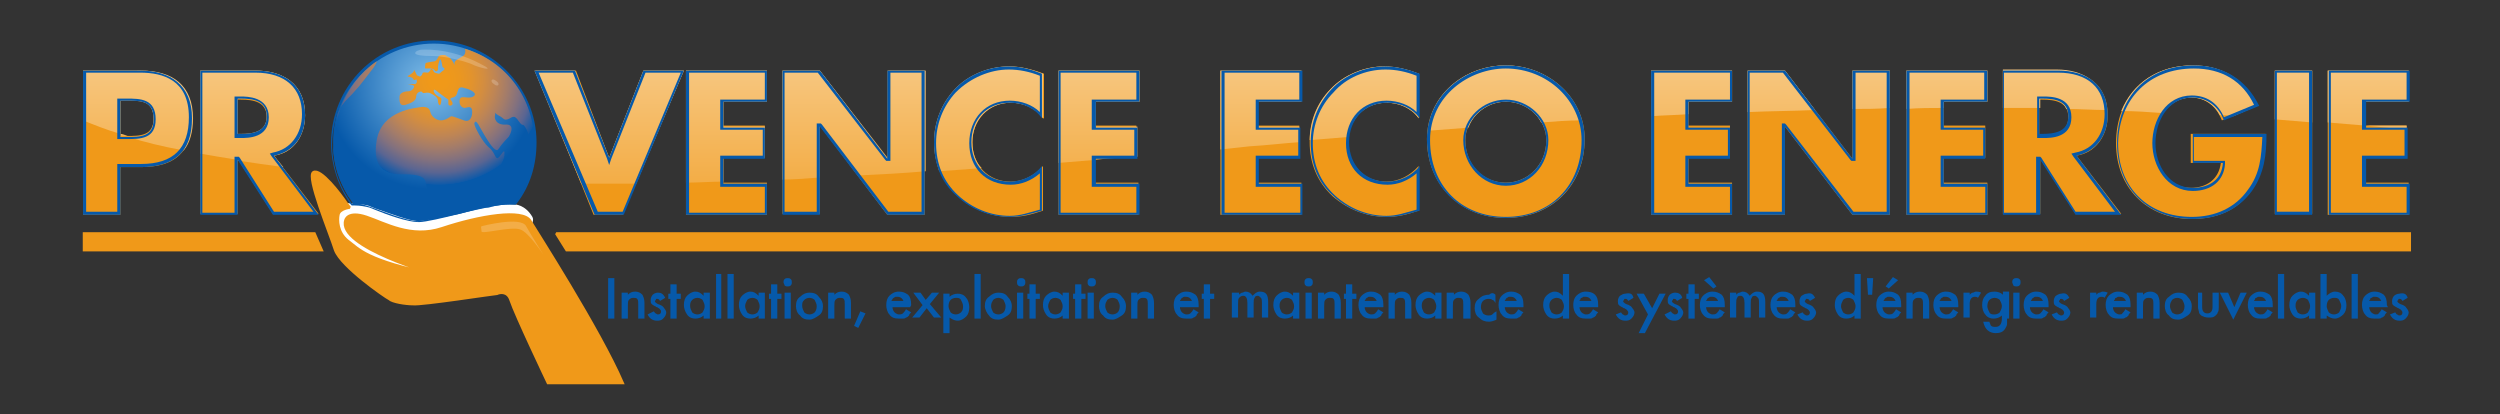 <?xml version="1.0" encoding="UTF-8"?>
<!-- Generator: Adobe Illustrator 19.1.0, SVG Export Plug-In . SVG Version: 6.00 Build 0)  -->
<svg version="1.1" xmlns="http://www.w3.org/2000/svg" xmlns:xlink="http://www.w3.org/1999/xlink" x="0px" y="0px" viewBox="0 0 240.9 39.9" style="enable-background:new 0 0 240.9 39.9;" xml:space="preserve">
<rect x="0" y="0" width="240.9" height="39.9" fill="#333333" stroke="none"/>
<style type="text/css">
	.st0{fill:#FFFFFF;}
	.st1{fill:url(#SVGID_1_);}
	.st2{fill:#0659AA;}
	.st3{fill:url(#SVGID_2_);}
	.st4{fill:url(#SVGID_3_);}
	.st5{fill:url(#SVGID_4_);}
	.st6{fill:url(#SVGID_5_);}
	.st7{fill:url(#SVGID_6_);}
	.st8{fill:url(#SVGID_7_);}
	.st9{fill:url(#SVGID_8_);}
	.st10{fill:#F09919;stroke:#F09919;stroke-width:0.25;stroke-miterlimit:2;}
	.st11{opacity:0.2;fill:#FFFFFF;}
	.st12{fill:url(#SVGID_9_);stroke:#F09919;stroke-width:0.25;stroke-miterlimit:2;}
	.st13{fill:#F09919;}
	.st14{fill:url(#SVGID_10_);}
	.st15{fill:url(#SVGID_11_);}
	.st16{fill:url(#SVGID_12_);}
	.st17{fill:url(#SVGID_13_);}
	.st18{fill:url(#SVGID_14_);}
	.st19{fill:url(#SVGID_15_);}
	.st20{fill:url(#SVGID_16_);}
	.st21{fill:url(#SVGID_17_);}
	.st22{fill:url(#SVGID_18_);}
	.st23{fill:url(#SVGID_19_);}
	.st24{fill:url(#SVGID_20_);}
	.st25{fill:url(#SVGID_21_);}
	.st26{fill:url(#SVGID_22_);}
	.st27{fill:url(#SVGID_23_);}
	.st28{fill:url(#SVGID_24_);}
	.st29{fill:url(#SVGID_25_);}
	.st30{fill:url(#SVGID_26_);}
	.st31{fill:url(#SVGID_27_);}
	.st32{fill:url(#SVGID_28_);}
	.st33{fill:url(#SVGID_29_);}
	.st34{fill:url(#SVGID_30_);}
	.st35{fill:url(#SVGID_31_);}
	.st36{fill:url(#SVGID_32_);}
	.st37{fill:url(#SVGID_33_);}
</style>
<g id="Layer_1">
</g>
<g id="Layer_2">
	<g>
		<path class="st0" d="M33.1,19.5l0.6,0.1l0.4,0l8.3-0.4l7.2,0.5c0,0,1,0,1.7,1.2c0.7,1.2-4.5,5-4.5,5l-8.4,1.4l-5.2-3.6L32,20.7    L33.1,19.5z"/>
		<g>
			<radialGradient id="SVGID_1_" cx="41.559" cy="8.113" r="10.704" gradientUnits="userSpaceOnUse">
				<stop offset="0" style="stop-color:#81BEE9"/>
				<stop offset="0.945" style="stop-color:#0659AA"/>
			</radialGradient>
			<path class="st1" d="M40.3,21.3c-0.9,0-2.9-0.8-4.1-1.2l-0.5-0.2c-0.4-0.2-0.9-0.2-1.4-0.2c-0.1,0-0.3,0-0.3,0l0-0.1     c-1.2-1.7-1.9-3.7-1.9-5.8C32,8.4,36.4,4,41.8,4c5.4,0,9.8,4.4,9.8,9.8c0,2.1-0.7,4.1-1.9,5.8l0,0.1l-0.1,0c-0.1,0-0.3,0-0.4,0     c-0.7,0-1.3,0.1-1.8,0.2c-0.2,0-0.3,0.1-0.5,0.1c-0.4,0-1.5,0.3-2.6,0.6C42.7,20.9,41,21.3,40.3,21.3L40.3,21.3z"/>
			<path class="st2" d="M41.8,4.2c5.3,0,9.7,4.3,9.7,9.7c0,2.1-0.7,4.1-1.9,5.7c-0.1,0-0.3,0-0.4,0c-1,0-1.7,0.2-2.4,0.3     c-0.9,0.1-5.5,1.3-6.5,1.4c0,0,0,0-0.1,0c-1,0-3.5-1-4.6-1.4c-0.6-0.2-1.1-0.3-1.5-0.3c-0.1,0-0.2,0-0.2,0     c-1.2-1.6-1.9-3.6-1.9-5.7C32.1,8.5,36.5,4.2,41.8,4.2 M41.8,3.9c-5.5,0-9.9,4.4-9.9,9.9c0,2.1,0.7,4.2,1.9,5.9l0.1,0.1l0.1,0     c0.1,0,0.1,0,0.2,0c0.5,0,1,0.1,1.4,0.2l0.5,0.2c1.2,0.5,3.2,1.2,4.2,1.2l0.1,0c0.6,0,2.3-0.4,3.9-0.8c1.1-0.3,2.2-0.5,2.6-0.6     c0.2,0,0.3,0,0.5-0.1c0.5-0.1,1.1-0.2,1.8-0.2c0.1,0,0.3,0,0.4,0l0.1,0l0.1-0.1c1.3-1.7,1.9-3.7,1.9-5.9     C51.7,8.4,47.3,3.9,41.8,3.9L41.8,3.9z"/>
		</g>
		
			<radialGradient id="SVGID_2_" cx="989.826" cy="-3081.828" r="10.831" gradientTransform="matrix(1 0 0 1 -947.495 3089.721)" gradientUnits="userSpaceOnUse">
			<stop offset="7.692310e-002" style="stop-color:#F09919"/>
			<stop offset="0.196" style="stop-color:#EB971F"/>
			<stop offset="0.313" style="stop-color:#E2932D"/>
			<stop offset="0.428" style="stop-color:#D38D40"/>
			<stop offset="0.542" style="stop-color:#BE8555"/>
			<stop offset="0.656" style="stop-color:#A37C6A"/>
			<stop offset="0.77" style="stop-color:#83717E"/>
			<stop offset="0.883" style="stop-color:#5A6592"/>
			<stop offset="0.994" style="stop-color:#115AA8"/>
			<stop offset="1" style="stop-color:#0659AA"/>
		</radialGradient>
		<path class="st3" d="M32.2,14.1c0-0.1,0-0.2,0-0.2c0-1.2,0.2-2.4,0.6-3.4c-0.2,0.3-0.3,0.5-0.3,0.7"/>
		
			<radialGradient id="SVGID_3_" cx="989.774" cy="-3081.822" r="10.774" gradientTransform="matrix(1 0 0 1 -947.495 3089.721)" gradientUnits="userSpaceOnUse">
			<stop offset="7.692310e-002" style="stop-color:#F09919"/>
			<stop offset="0.196" style="stop-color:#EB971F"/>
			<stop offset="0.313" style="stop-color:#E2932D"/>
			<stop offset="0.428" style="stop-color:#D38D40"/>
			<stop offset="0.542" style="stop-color:#BE8555"/>
			<stop offset="0.656" style="stop-color:#A37C6A"/>
			<stop offset="0.77" style="stop-color:#83717E"/>
			<stop offset="0.883" style="stop-color:#5A6592"/>
			<stop offset="0.994" style="stop-color:#115AA8"/>
			<stop offset="1" style="stop-color:#0659AA"/>
		</radialGradient>
		<path class="st4" d="M39.8,7.6c0.1,0.3,0.5-0.1,0.5-0.1l-0.4-0.8c0,0,0.1,0.2-0.4,0.5C38.9,7.5,39.7,7.3,39.8,7.6z"/>
		
			<radialGradient id="SVGID_4_" cx="998.838" cy="-3074.232" r="1.225652e-003" gradientTransform="matrix(1 0 0 1 -947.495 3089.721)" gradientUnits="userSpaceOnUse">
			<stop offset="7.692310e-002" style="stop-color:#F09919"/>
			<stop offset="0.196" style="stop-color:#EB971F"/>
			<stop offset="0.313" style="stop-color:#E2932D"/>
			<stop offset="0.428" style="stop-color:#D38D40"/>
			<stop offset="0.542" style="stop-color:#BE8555"/>
			<stop offset="0.656" style="stop-color:#A37C6A"/>
			<stop offset="0.77" style="stop-color:#83717E"/>
			<stop offset="0.883" style="stop-color:#5A6592"/>
			<stop offset="0.994" style="stop-color:#115AA8"/>
			<stop offset="1" style="stop-color:#0659AA"/>
		</radialGradient>
		<path class="st5" d="M51.3,15.5C51.3,15.5,51.3,15.5,51.3,15.5L51.3,15.5z"/>
		
			<radialGradient id="SVGID_5_" cx="989.78" cy="-3082.045" r="10.15" gradientTransform="matrix(1 0 0 1 -947.495 3089.721)" gradientUnits="userSpaceOnUse">
			<stop offset="7.692310e-002" style="stop-color:#F09919"/>
			<stop offset="0.196" style="stop-color:#EB971F"/>
			<stop offset="0.313" style="stop-color:#E2932D"/>
			<stop offset="0.428" style="stop-color:#D38D40"/>
			<stop offset="0.542" style="stop-color:#BE8555"/>
			<stop offset="0.656" style="stop-color:#A37C6A"/>
			<stop offset="0.77" style="stop-color:#83717E"/>
			<stop offset="0.883" style="stop-color:#5A6592"/>
			<stop offset="0.994" style="stop-color:#115AA8"/>
			<stop offset="1" style="stop-color:#0659AA"/>
		</radialGradient>
		<path class="st6" d="M46.5,19.8c0.2-0.1,0.3-0.3,0.3-0.9c-0.1-1,0.1-0.9,0.6-1.6c0.5-0.7,1.2-1.9,1.2-2.3c0-0.4,0.1-0.7-0.4,0    c-0.5,0.7-0.4-0.3-1.1-0.8c-0.6-0.5-1.4-2-1.4-2.3c0.1-0.3,0.2-0.2,0.4,0.1c0.2,0.3,1.5,2.9,1.9,2.4c0.4-0.6,0.9-1.1,1-1.2    c0.1-0.1,0.7-1.2-0.2-1.2c-1,0.1-1.2-0.6-1.1-0.9c0.1-0.4-0.3-0.4,0.3,0c0.6,0.3,0.5,0.5,0.9,0.4c0.4-0.1,0.6-0.6,1.1,0.2    c0.5,0.7,0.3-0.1,0.8,0.9c0.4,1,0.6,1.6,0.6,2.3c0,0.2,0,0.4,0,0.5c0.1-0.5,0.1-1,0.1-1.5c0-4.4-2.7-8-6.7-9.2    c0.1,0.3,0,0.6-0.2,0.7c-0.4,0.3-0.9,0.4-0.8,0.8c0.1,0.4-0.2-0.6-0.6-0.7c-0.4-0.2-0.1-0.2-0.6-0.2c-0.5,0-0.3,0.4-0.7,0.6    C41.4,6,41.1,6,41,6.1c0,0.1-0.1,0.5,0,0.5c0.1,0,0.5,0,0.5,0s0.3,0,0.4,0.2c0.1,0.2,0.4,0,0.3-0.3c0-0.3,0.2-1,0.3-0.7    c0.1,0.3,0.1,0.7,0.2,0.7c0,0,0.3,0.1,0,0.3c-0.3,0.2-0.3,0.3-0.4,0.3c-0.1,0-0.5-0.1-0.5-0.2c0-0.1-0.3-0.4-0.3-0.2    c-0.1,0.2-0.2,0.3-0.3,0.3c-0.1,0-0.5-0.1-0.5,0.1c0,0.1-0.2,0.4-0.4,0.2c-0.2-0.1-0.2,0.2-0.2,0.3C40.3,8,40,8.1,40,8.1l-0.5,0    c-0.6,0,0.3,0,0.4,0.2c0,0.2-0.2,0.5-0.6,0.5c-0.4,0-0.8,0.2-0.8,0.5c0,0.3-0.1,1,0.6,0.8c0.6-0.2,1-0.4,1-0.8    c0-0.4,0.5-0.6,0.6-0.4c0.1,0.2,0.4-0.1,0.8,0.1c0.4,0.2,0.7,0.4,0.7,0.7c0,0.3,0.2,0.7,0.3,0.2c0.1-0.6,0-0.4-0.4-0.7    c-0.4-0.3-0.4-0.7-0.1-0.5c0.2,0.2,1.2,0.9,1.2,0.9s0,0.2,0,0.4c0,0.3,0.5,0.2,0.4-0.1c-0.1-0.3-0.4-0.4,0-0.5    c0.4-0.1,0.4-0.3,0.5-0.6c0.1-0.3,0.2-0.5,0.7-0.3c0.5,0.1,1.3,0.5,0.8,0.8c-0.5,0.3-1.2-0.2-1.3,0.3c-0.1,0.5,0.2,0.8,0.5,0.8    c0.4-0.1,0.7-0.2,0.7,0.4c0,0.6-0.3,1-0.8,0.8c-0.5-0.2-1.1-0.4-1.2-0.4c-0.1,0-0.5,0.4-1,0.4c-0.5,0-0.9-0.4-1-0.7    c-0.1-0.3-0.1-0.6-0.8-0.6c-0.6,0.1-3.9,0.3-4.4,3.2c-0.5,2.9,1.1,3.2,2,3.3c0.9,0,2.5-0.1,2.7,0.7c0.2,0.7-0.1,0.4,0.6,1.3    c0.7,0.9,0.2,1.2,0.1,1.6c-0.1,0.3-0.1,0.5,0.1,0.7L46.5,19.8z"/>
		
			<radialGradient id="SVGID_6_" cx="989.781" cy="-3081.812" r="10.783" gradientTransform="matrix(1 0 0 1 -947.495 3089.721)" gradientUnits="userSpaceOnUse">
			<stop offset="7.692310e-002" style="stop-color:#F09919"/>
			<stop offset="0.196" style="stop-color:#EB971F"/>
			<stop offset="0.313" style="stop-color:#E2932D"/>
			<stop offset="0.428" style="stop-color:#D38D40"/>
			<stop offset="0.542" style="stop-color:#BE8555"/>
			<stop offset="0.656" style="stop-color:#A37C6A"/>
			<stop offset="0.77" style="stop-color:#83717E"/>
			<stop offset="0.883" style="stop-color:#5A6592"/>
			<stop offset="0.994" style="stop-color:#115AA8"/>
			<stop offset="1" style="stop-color:#0659AA"/>
		</radialGradient>
		<path class="st7" d="M33,16.2c-0.4-0.4-0.7-1.4-0.9-2.1c0,1.8,0.6,3.4,1.5,4.9c0-0.4,0.2-0.6,0.3-1C34,17.2,33.7,16.8,33,16.2z"/>
		
			<radialGradient id="SVGID_7_" cx="989.777" cy="-3081.821" r="10.784" gradientTransform="matrix(1 0 0 1 -947.495 3089.721)" gradientUnits="userSpaceOnUse">
			<stop offset="7.692310e-002" style="stop-color:#F09919"/>
			<stop offset="0.196" style="stop-color:#EB971F"/>
			<stop offset="0.313" style="stop-color:#E2932D"/>
			<stop offset="0.428" style="stop-color:#D38D40"/>
			<stop offset="0.542" style="stop-color:#BE8555"/>
			<stop offset="0.656" style="stop-color:#A37C6A"/>
			<stop offset="0.77" style="stop-color:#83717E"/>
			<stop offset="0.883" style="stop-color:#5A6592"/>
			<stop offset="0.994" style="stop-color:#115AA8"/>
			<stop offset="1" style="stop-color:#0659AA"/>
		</radialGradient>
		<path class="st8" d="M32.8,10.4c0.2-0.4,0.6-0.8,1.1-1.3c0.8-0.9,0.5-0.5,1.8-2.2c0.5-0.6,0.6-0.9,0.6-1    C34.7,7,33.5,8.6,32.8,10.4z"/>
		
			<radialGradient id="SVGID_8_" cx="993.673" cy="-3073.401" r="2.834" gradientTransform="matrix(1 0 0 1 -947.495 3089.721)" gradientUnits="userSpaceOnUse">
			<stop offset="7.692310e-002" style="stop-color:#F09919"/>
			<stop offset="0.196" style="stop-color:#EB971F"/>
			<stop offset="0.313" style="stop-color:#E2932D"/>
			<stop offset="0.428" style="stop-color:#D38D40"/>
			<stop offset="0.542" style="stop-color:#BE8555"/>
			<stop offset="0.656" style="stop-color:#A37C6A"/>
			<stop offset="0.77" style="stop-color:#83717E"/>
			<stop offset="0.883" style="stop-color:#5A6592"/>
			<stop offset="0.994" style="stop-color:#115AA8"/>
			<stop offset="1" style="stop-color:#0659AA"/>
		</radialGradient>
		<path class="st9" d="M48.2,19c0,0-0.3,0-0.4,0.5l0.4-0.2"/>
		<path class="st10" d="M42.1,26.5c0,0-9.7-2.7-8.8-5.3c0,0,0.2-0.9,2-0.3c1.8,0.6,4.3,2.1,7.3,1.1c3.6-1.2,7.8-1.9,8.5-0.7    c0.6,1,6.7,10.5,8.9,15.6h-7.2c0,0-3.1-6.5-3.6-8c-0.3-0.9-1.1-0.7-1.3-0.6c-0.2,0-7.3,1.1-8.1,1c-0.7,0-2-0.2-2.3-0.5    c-0.4-0.2-4.6-3.1-5.2-4.7c-0.5-1.6-2.8-7.1-2.1-7.5c0.7-0.4,2.6,2.1,3.2,3l0.3,0.4c0,0-1,0.1-1.1,0.7c-0.1,0.5-0.1,1.7,0.9,2.5    C34.6,24,35.2,25.1,42.1,26.5z"/>
		<path class="st11" d="M40.5,4.8c0,0,2.6-0.3,5.7,1.3c2,1-0.4,0.3-0.7,0.1C45.1,6,43,5.4,41.8,5.4c-1.2,0-1.8-0.1-1.8-0.3    C40.1,4.9,40.2,4.9,40.5,4.8z"/>
		<path class="st11" d="M48,8.2c-0.1,0.1-0.3,0-0.4-0.1c-0.2-0.1-0.3-0.3-0.2-0.4c0.1-0.1,0.3,0,0.4,0.1C48,7.9,48.1,8.1,48,8.2z"/>
		<path class="st11" d="M46.4,21.8c0,0,3.8-1,4.3,0c0.5,0.9,1.7,2.8,1.7,2.8s-1.5-2.3-2.3-2.5c-0.9-0.3-3.7,0.5-3.7,0.2    C46.4,22,46.3,21.9,46.4,21.8z"/>
		
			<linearGradient id="SVGID_9_" gradientUnits="userSpaceOnUse" x1="971.053" y1="-3116.916" x2="967.901" y2="-3077.618" gradientTransform="matrix(1 0 0 1 -947.495 3089.721)">
			<stop offset="0" style="stop-color:#FFFFFF"/>
			<stop offset="1" style="stop-color:#F09919"/>
		</linearGradient>
		<polygon class="st12" points="31,24.1 8.1,24.1 8.1,22.5 30.3,22.5   "/>
		<polygon class="st10" points="232.2,24.1 54.6,24.1 53.6,22.5 232.2,22.5   "/>
		<path class="st13" d="M8,6.8h5.5c2.9,0,5,1.4,5,4.6c0,3.3-1.7,4.7-4.9,4.7h-2v4.6H8V6.8z M11.6,13.1h0.6c1.3,0,2.6,0,2.6-1.7    c0-1.7-1.2-1.8-2.6-1.8h-0.6V13.1z"/>
		<path class="st13" d="M30.7,20.6h-4.4l-3.4-5.3h0v5.3h-3.6V6.8h5.3c2.7,0,4.8,1.3,4.8,4.3c0,1.9-1.1,3.6-3,3.9L30.7,20.6z     M22.9,13h0.3c1.2,0,2.5-0.2,2.5-1.7c0-1.5-1.3-1.7-2.5-1.7h-0.3V13z"/>
		<path class="st13" d="M58.7,15.2l3.3-8.4h3.9l-5.9,13.9h-2.8L51.6,6.8h3.9L58.7,15.2z"/>
		<path class="st13" d="M69.7,9.8v2.3h4v3.1h-4v2.4h4.2v3.1h-7.8V6.8h7.8v3H69.7z"/>
		<path class="st13" d="M75.4,6.8H79l6.5,8.5h0V6.8h3.6v13.9h-3.6L79,12.1h0v8.5h-3.6V6.8z"/>
		<path class="st13" d="M100.5,11.4c-0.7-1-1.9-1.5-3.1-1.5c-2.2,0-3.7,1.7-3.7,3.8c0,2.2,1.5,3.8,3.7,3.8c1.2,0,2.3-0.6,3.1-1.5    v4.3c-1.2,0.4-2,0.6-3.1,0.6c-1.9,0-3.7-0.7-5.1-2c-1.5-1.4-2.2-3.2-2.2-5.2c0-1.9,0.7-3.7,2-5.1c1.4-1.4,3.3-2.2,5.2-2.2    c1.1,0,2.2,0.3,3.3,0.7V11.4z"/>
		<path class="st13" d="M105.5,9.8v2.3h4v3.1h-4v2.4h4.2v3.1H102V6.8h7.8v3H105.5z"/>
		<path class="st13" d="M121.2,9.8v2.3h4v3.1h-4v2.4h4.2v3.1h-7.8V6.8h7.8v3H121.2z"/>
		<path class="st13" d="M136.7,11.4c-0.7-1-1.9-1.5-3.1-1.5c-2.2,0-3.7,1.7-3.7,3.8c0,2.2,1.5,3.8,3.7,3.8c1.2,0,2.3-0.6,3.1-1.5    v4.3c-1.2,0.4-2,0.6-3.1,0.6c-1.9,0-3.7-0.7-5.2-2c-1.5-1.4-2.2-3.2-2.2-5.2c0-1.9,0.7-3.7,2-5.1c1.3-1.4,3.3-2.2,5.2-2.2    c1.1,0,2.2,0.3,3.3,0.7V11.4z"/>
		<path class="st13" d="M152.7,13.4c0,4.5-3.2,7.6-7.6,7.6c-4.4,0-7.6-3.2-7.6-7.6c0-4.2,3.6-7.1,7.6-7.1S152.7,9.3,152.7,13.4z     M141.2,13.5c0,2.4,1.7,4.1,3.9,4.1c2.1,0,3.9-1.7,3.9-4.1c0-1.9-1.7-3.7-3.9-3.7C143,9.8,141.2,11.6,141.2,13.5z"/>
		<path class="st13" d="M162.7,9.8v2.3h4v3.1h-4v2.4h4.2v3.1h-7.8V6.8h7.8v3H162.7z"/>
		<path class="st13" d="M168.4,6.8h3.6l6.5,8.5h0V6.8h3.6v13.9h-3.6l-6.5-8.5h0v8.5h-3.6V6.8z"/>
		<path class="st13" d="M187.3,9.8v2.3h4v3.1h-4v2.4h4.2v3.1h-7.8V6.8h7.8v3H187.3z"/>
		<path class="st13" d="M204.4,20.6h-4.4l-3.4-5.3h0v5.3H193V6.8h5.3c2.7,0,4.8,1.3,4.8,4.3c0,1.9-1.1,3.6-3,3.9L204.4,20.6z     M196.5,13h0.3c1.2,0,2.5-0.2,2.5-1.7c0-1.5-1.3-1.7-2.5-1.7h-0.3V13z"/>
		<path class="st13" d="M218.3,12.9c0,2-0.2,3.7-1.4,5.5c-1.3,1.9-3.4,2.7-5.7,2.7c-4.3,0-7.3-3-7.3-7.3c0-4.5,3-7.5,7.4-7.5    c2.8,0,5,1.3,6.2,3.9l-3.4,1.4c-0.5-1.3-1.5-2.2-3-2.2c-2.3,0-3.6,2.3-3.6,4.4c0,2.1,1.3,4.3,3.6,4.3c1.5,0,2.7-0.8,2.9-2.4h-2.9    v-2.8H218.3z"/>
		<path class="st13" d="M222.8,20.6h-3.6V6.8h3.6V20.6z"/>
		<path class="st13" d="M227.9,9.8v2.3h4v3.1h-4v2.4h4.2v3.1h-7.8V6.8h7.8v3H227.9z"/>
		
			<linearGradient id="SVGID_10_" gradientUnits="userSpaceOnUse" x1="970.443" y1="-3106.822" x2="970.443" y2="-3063.735" gradientTransform="matrix(1 0 0 1 -947.495 3089.721)">
			<stop offset="0" style="stop-color:#FFFFFF"/>
			<stop offset="1" style="stop-color:#F09919"/>
		</linearGradient>
		<path class="st14" d="M22.9,15.3v0.2c0.1,0,0.1,0,0.2,0L22.9,15.3L22.9,15.3z"/>
		
			<linearGradient id="SVGID_11_" gradientUnits="userSpaceOnUse" x1="1054.354" y1="-3107.992" x2="1054.354" y2="-3063.352" gradientTransform="matrix(1 0 0 1 -947.495 3089.721)">
			<stop offset="0" style="stop-color:#FFFFFF"/>
			<stop offset="1" style="stop-color:#F09919"/>
		</linearGradient>
		<path class="st15" d="M105.5,15.4c0.9-0.1,1.8-0.2,2.7-0.2h-2.7V15.4z"/>
		
			<linearGradient id="SVGID_12_" gradientUnits="userSpaceOnUse" x1="960.725" y1="-3107.822" x2="960.725" y2="-3063.408" gradientTransform="matrix(1 0 0 1 -947.495 3089.721)">
			<stop offset="0" style="stop-color:#FFFFFF"/>
			<stop offset="1" style="stop-color:#F09919"/>
		</linearGradient>
		<path class="st16" d="M11.6,9.7h0.6c1.4,0,2.6,0,2.6,1.8c0,1.6-1.2,1.7-2.4,1.7c1.5,0.5,3.2,0.9,5.3,1.3c0.6-0.7,0.9-1.8,0.9-3.1    c0-3.2-2-4.6-5-4.6H8v4.8c1,0.4,2.2,0.9,3.6,1.3V9.7z"/>
		
			<linearGradient id="SVGID_13_" gradientUnits="userSpaceOnUse" x1="971.85" y1="-3107.822" x2="971.85" y2="-3063.408" gradientTransform="matrix(1 0 0 1 -947.495 3089.721)">
			<stop offset="0" style="stop-color:#FFFFFF"/>
			<stop offset="1" style="stop-color:#F09919"/>
		</linearGradient>
		<path class="st17" d="M22.9,15.3L22.9,15.3l0.2,0.2c1.3,0.2,2.7,0.4,4.2,0.6L26.4,15c2-0.3,3-2,3-3.9c0-3-2.1-4.3-4.8-4.3h-5.3v8    c1.1,0.2,2.3,0.4,3.6,0.6V15.3z M22.9,9.5h0.3c1.2,0,2.5,0.2,2.5,1.7c0,1.5-1.3,1.7-2.5,1.7h-0.3V9.5z"/>
		
			<linearGradient id="SVGID_14_" gradientUnits="userSpaceOnUse" x1="1006.244" y1="-3107.827" x2="1006.244" y2="-3063.404" gradientTransform="matrix(1 0 0 1 -947.495 3089.721)">
			<stop offset="0" style="stop-color:#FFFFFF"/>
			<stop offset="1" style="stop-color:#F09919"/>
		</linearGradient>
		<path class="st18" d="M61.3,17.7l4.6-10.9h-3.9l-3.3,8.4l-3.3-8.4h-3.9l4.5,10.9C57.8,17.7,59.5,17.7,61.3,17.7z"/>
		
			<linearGradient id="SVGID_15_" gradientUnits="userSpaceOnUse" x1="1017.506" y1="-3107.825" x2="1017.506" y2="-3063.405" gradientTransform="matrix(1 0 0 1 -947.495 3089.721)">
			<stop offset="0" style="stop-color:#FFFFFF"/>
			<stop offset="1" style="stop-color:#F09919"/>
		</linearGradient>
		<path class="st19" d="M69.7,15.2h4v-3h-4V9.8h4.2v-3h-7.8v10.8c1.2,0,2.4-0.1,3.6-0.1V15.2z"/>
		
			<linearGradient id="SVGID_16_" gradientUnits="userSpaceOnUse" x1="1029.732" y1="-3107.82" x2="1029.732" y2="-3063.409" gradientTransform="matrix(1 0 0 1 -947.495 3089.721)">
			<stop offset="0" style="stop-color:#FFFFFF"/>
			<stop offset="1" style="stop-color:#F09919"/>
		</linearGradient>
		<path class="st20" d="M79,12.1L79,12.1l3.8,4.8c2.1-0.1,4.2-0.2,6.4-0.4V6.8h-3.6v8.5h0L79,6.8h-3.6v10.5c1.2,0,2.4-0.1,3.6-0.2    V12.1z"/>
		
			<linearGradient id="SVGID_17_" gradientUnits="userSpaceOnUse" x1="1042.735" y1="-3107.819" x2="1042.735" y2="-3063.413" gradientTransform="matrix(1 0 0 1 -947.495 3089.721)">
			<stop offset="0" style="stop-color:#FFFFFF"/>
			<stop offset="1" style="stop-color:#F09919"/>
		</linearGradient>
		<path class="st21" d="M93.7,13.7c0-2.1,1.5-3.8,3.7-3.8c1.2,0,2.4,0.5,3.1,1.5V7.1c-1.1-0.4-2.1-0.7-3.3-0.7    c-1.9,0-3.9,0.8-5.2,2.2c-1.3,1.4-2,3.2-2,5.1c0,1,0.2,1.9,0.5,2.8c1.3-0.1,2.7-0.2,4.1-0.3C94,15.6,93.7,14.7,93.7,13.7z"/>
		
			<linearGradient id="SVGID_18_" gradientUnits="userSpaceOnUse" x1="1053.359" y1="-3107.831" x2="1053.359" y2="-3063.401" gradientTransform="matrix(1 0 0 1 -947.495 3089.721)">
			<stop offset="0" style="stop-color:#FFFFFF"/>
			<stop offset="1" style="stop-color:#F09919"/>
		</linearGradient>
		<path class="st22" d="M105.5,15.2h2.7c0.4,0,0.9-0.1,1.4-0.1v-2.9h-4V9.8h4.2v-3H102v8.9c1.2-0.1,2.4-0.2,3.6-0.3V15.2z"/>
		
			<linearGradient id="SVGID_19_" gradientUnits="userSpaceOnUse" x1="1069.052" y1="-3107.813" x2="1069.052" y2="-3063.415" gradientTransform="matrix(1 0 0 1 -947.495 3089.721)">
			<stop offset="0" style="stop-color:#FFFFFF"/>
			<stop offset="1" style="stop-color:#F09919"/>
		</linearGradient>
		<path class="st23" d="M125.2,13.7v-1.5h-4V9.8h4.2v-3h-7.8v7.6c0.9-0.1,1.9-0.2,2.8-0.3C122.1,14,123.7,13.8,125.2,13.7z"/>
		
			<linearGradient id="SVGID_20_" gradientUnits="userSpaceOnUse" x1="1078.985" y1="-3107.832" x2="1078.985" y2="-3063.403" gradientTransform="matrix(1 0 0 1 -947.495 3089.721)">
			<stop offset="0" style="stop-color:#FFFFFF"/>
			<stop offset="1" style="stop-color:#F09919"/>
		</linearGradient>
		<path class="st24" d="M133.6,9.9c1.2,0,2.4,0.5,3.1,1.5V7.1c-1-0.4-2.1-0.7-3.3-0.7c-1.9,0-3.9,0.8-5.2,2.2c-1.3,1.3-2,3.1-2,4.9    c1.3-0.1,2.5-0.2,3.7-0.3C130.2,11.3,131.6,9.9,133.6,9.9z"/>
		
			<linearGradient id="SVGID_21_" gradientUnits="userSpaceOnUse" x1="1092.495" y1="-3107.826" x2="1092.495" y2="-3063.409" gradientTransform="matrix(1 0 0 1 -947.495 3089.721)">
			<stop offset="0" style="stop-color:#FFFFFF"/>
			<stop offset="1" style="stop-color:#F09919"/>
		</linearGradient>
		<path class="st25" d="M145.1,9.8c1.5,0,2.8,0.8,3.4,2c1.3-0.1,2.6-0.2,3.9-0.2c-0.9-3.2-4-5.3-7.3-5.3c-3.7,0-7.1,2.5-7.5,6.3    c1.3-0.1,2.6-0.2,3.9-0.3C142,10.9,143.4,9.8,145.1,9.8z"/>
		
			<linearGradient id="SVGID_22_" gradientUnits="userSpaceOnUse" x1="1110.511" y1="-3107.819" x2="1110.511" y2="-3063.411" gradientTransform="matrix(1 0 0 1 -947.495 3089.721)">
			<stop offset="0" style="stop-color:#FFFFFF"/>
			<stop offset="1" style="stop-color:#F09919"/>
		</linearGradient>
		<path class="st26" d="M162.7,9.8h4.2v-3h-7.8v4.4c1.2-0.1,2.4-0.1,3.6-0.2V9.8z"/>
		
			<linearGradient id="SVGID_23_" gradientUnits="userSpaceOnUse" x1="1119.142" y1="-3107.812" x2="1119.142" y2="-3063.416" gradientTransform="matrix(1 0 0 1 -947.495 3089.721)">
			<stop offset="0" style="stop-color:#FFFFFF"/>
			<stop offset="1" style="stop-color:#F09919"/>
		</linearGradient>
		<path class="st27" d="M172,6.8h-3.6v4c2.2-0.1,4.4-0.1,6.5-0.2L172,6.8z"/>
		
			<linearGradient id="SVGID_24_" gradientUnits="userSpaceOnUse" x1="1127.802" y1="-3107.815" x2="1127.802" y2="-3063.414" gradientTransform="matrix(1 0 0 1 -947.495 3089.721)">
			<stop offset="0" style="stop-color:#FFFFFF"/>
			<stop offset="1" style="stop-color:#F09919"/>
		</linearGradient>
		<path class="st28" d="M182.1,6.8h-3.6v3.7c1.2,0,2.4,0,3.6-0.1V6.8z"/>
		
			<linearGradient id="SVGID_25_" gradientUnits="userSpaceOnUse" x1="1135.085" y1="-3107.825" x2="1135.085" y2="-3063.406" gradientTransform="matrix(1 0 0 1 -947.495 3089.721)">
			<stop offset="0" style="stop-color:#FFFFFF"/>
			<stop offset="1" style="stop-color:#F09919"/>
		</linearGradient>
		<path class="st29" d="M187.3,10.4V9.8h4.2v-3h-7.8v3.7C184.9,10.4,186.1,10.4,187.3,10.4z"/>
		
			<linearGradient id="SVGID_26_" gradientUnits="userSpaceOnUse" x1="1145.502" y1="-3107.811" x2="1145.502" y2="-3063.416" gradientTransform="matrix(1 0 0 1 -947.495 3089.721)">
			<stop offset="0" style="stop-color:#FFFFFF"/>
			<stop offset="1" style="stop-color:#F09919"/>
		</linearGradient>
		<path class="st30" d="M196.5,9.5h0.3c0.9,0,2,0.1,2.3,1c1.3,0,2.6,0.1,3.8,0.1c-0.2-2.7-2.2-3.9-4.7-3.9H193v3.7    c1.2,0,2.4,0,3.6,0V9.5z"/>
		
			<linearGradient id="SVGID_27_" gradientUnits="userSpaceOnUse" x1="1158.503" y1="-3107.831" x2="1158.503" y2="-3063.405" gradientTransform="matrix(1 0 0 1 -947.495 3089.721)">
			<stop offset="0" style="stop-color:#FFFFFF"/>
			<stop offset="1" style="stop-color:#F09919"/>
		</linearGradient>
		<path class="st31" d="M211.2,9.4c1.2,0,2.2,0.7,2.7,1.7c0.4,0,0.9,0,1.3,0.1l2.3-1c-1.2-2.6-3.4-3.9-6.2-3.9    c-3.3,0-5.8,1.7-6.9,4.4c1.4,0,2.7,0.1,4,0.2C209.1,10,210,9.4,211.2,9.4z"/>
		
			<linearGradient id="SVGID_28_" gradientUnits="userSpaceOnUse" x1="1168.475" y1="-3107.802" x2="1168.475" y2="-3063.424" gradientTransform="matrix(1 0 0 1 -947.495 3089.721)">
			<stop offset="0" style="stop-color:#FFFFFF"/>
			<stop offset="1" style="stop-color:#F09919"/>
		</linearGradient>
		<path class="st32" d="M222.8,6.8h-3.6v4.7c1.2,0.1,2.4,0.2,3.6,0.3V6.8z"/>
		
			<linearGradient id="SVGID_29_" gradientUnits="userSpaceOnUse" x1="1175.76" y1="-3107.814" x2="1175.76" y2="-3063.414" gradientTransform="matrix(1 0 0 1 -947.495 3089.721)">
			<stop offset="0" style="stop-color:#FFFFFF"/>
			<stop offset="1" style="stop-color:#F09919"/>
		</linearGradient>
		<path class="st33" d="M227.9,9.8h4.2v-3h-7.8v5c1.2,0.1,2.4,0.2,3.6,0.3V9.8z"/>
		
			<linearGradient id="SVGID_30_" gradientUnits="userSpaceOnUse" x1="1177.451" y1="-3107.851" x2="1177.451" y2="-3063.396" gradientTransform="matrix(1 0 0 1 -947.495 3089.721)">
			<stop offset="0" style="stop-color:#FFFFFF"/>
			<stop offset="1" style="stop-color:#F09919"/>
		</linearGradient>
		<path class="st34" d="M231.9,12.1h-4c1.4,0.1,2.7,0.3,4,0.4V12.1z"/>
		
			<linearGradient id="SVGID_31_" gradientUnits="userSpaceOnUse" x1="959.443" y1="-3108.416" x2="959.443" y2="-3063.155" gradientTransform="matrix(1 0 0 1 -947.495 3089.721)">
			<stop offset="0" style="stop-color:#FFFFFF"/>
			<stop offset="1" style="stop-color:#F09919"/>
		</linearGradient>
		<path class="st35" d="M11.6,13.1h0.6c0.1,0,0.1,0,0.1,0c-0.3-0.1-0.5-0.2-0.7-0.2V13.1z"/>
		
			<linearGradient id="SVGID_32_" gradientUnits="userSpaceOnUse" x1="1175.441" y1="-3077.585" x2="1175.441" y2="-3077.582" gradientTransform="matrix(1 0 0 1 -947.495 3089.721)">
			<stop offset="0" style="stop-color:#FFFFFF"/>
			<stop offset="1" style="stop-color:#F09919"/>
		</linearGradient>
		<path class="st36" d="M228,12.1C228,12.1,227.9,12.1,228,12.1L228,12.1L228,12.1z"/>
		
			<linearGradient id="SVGID_33_" gradientUnits="userSpaceOnUse" x1="1056.362" y1="-3106.852" x2="1056.362" y2="-3063.733" gradientTransform="matrix(1 0 0 1 -947.495 3089.721)">
			<stop offset="0" style="stop-color:#FFFFFF"/>
			<stop offset="1" style="stop-color:#F09919"/>
		</linearGradient>
		<path class="st37" d="M109.5,15.2v-0.1c-0.5,0-0.9,0.1-1.4,0.1H109.5z"/>
		<g>
			<path class="st2" d="M13.5,7c2.2,0,4.7,0.7,4.7,4.3c0,3-1.5,4.5-4.6,4.5h-2h-0.3v0.3v4.3H8.3V7H13.5 M11.3,13.4h0.3h0.6     c1.3,0,2.8,0,2.8-1.9c0-2-1.5-2-2.8-2h-0.6h-0.3v0.3v3.5V13.4 M13.5,6.8H8v13.9h3.6v-4.6h2c3.1,0,4.9-1.4,4.9-4.7     C18.5,8.2,16.4,6.8,13.5,6.8L13.5,6.8z M11.6,13.1V9.7h0.6c1.4,0,2.6,0,2.6,1.8c0,1.7-1.3,1.7-2.6,1.7H11.6L11.6,13.1z"/>
		</g>
		<g>
			<path class="st2" d="M24.6,7c2.9,0,4.5,1.5,4.5,4c0,1.9-1.1,3.4-2.8,3.7L26,14.8l0.2,0.3l4,5.3h-3.8l-3.3-5.2L23,15.1h-0.1h-0.3     v0.3v5.1h-3.1V7H24.6 M22.6,13.3h0.3h0.3c0.7,0,2.7,0,2.7-2c0-2-2.1-2-2.7-2h-0.3h-0.3v0.3V13V13.3 M24.6,6.8h-5.3v13.9h3.6v-5.3     h0l3.4,5.3h4.4L26.4,15c2-0.4,3-2,3-3.9C29.4,8.1,27.3,6.8,24.6,6.8L24.6,6.8z M22.9,13V9.5h0.3c1.2,0,2.5,0.2,2.5,1.7     c0,1.5-1.3,1.7-2.5,1.7H22.9L22.9,13z"/>
		</g>
		<g>
			<path class="st2" d="M65.6,7l-5.6,13.4h-2.4L51.9,7h3.3l3.3,8.3l0.2,0.6l0.2-0.6L62.2,7H65.6 M65.9,6.8h-3.9l-3.3,8.4l-3.3-8.4     h-3.9l5.8,13.9h2.8L65.9,6.8L65.9,6.8z"/>
		</g>
		<g>
			<path class="st2" d="M73.7,7v2.6h-4h-0.3v0.3v2.3v0.3h0.3h3.8V15h-3.8h-0.3v0.3v2.4v0.3h0.3h4v2.5h-7.3V7H73.7 M73.9,6.8h-7.8     v13.9h7.8v-3h-4.2v-2.4h4v-3h-4V9.8h4.2V6.8L73.9,6.8z"/>
		</g>
		<g>
			<path class="st2" d="M88.8,7v13.4h-3.2L79.2,12l-0.1-0.1H79h-0.3v0.3v8.2h-3.1V7h3.2l6.5,8.4l0.1,0.1h0.1h0.3v-0.3V7H88.8      M89.1,6.8h-3.6v8.5h0L79,6.8h-3.6v13.9H79v-8.5h0l6.5,8.5h3.6V6.8L89.1,6.8z"/>
		</g>
		<g>
			<path class="st2" d="M97.2,6.7c1,0,2,0.2,3,0.6v3.5c-0.7-0.7-1.8-1.1-2.9-1.1c-2.3,0-3.9,1.7-3.9,4.1c0,2.4,1.6,4,4,4     c1,0,2-0.4,2.8-1.1v3.5c-1.1,0.3-1.9,0.6-2.9,0.6c-1.8,0-3.6-0.7-5-2c-1.4-1.3-2.1-3-2.1-5c0-1.9,0.7-3.6,1.9-4.9     C93.5,7.5,95.4,6.7,97.2,6.7 M97.2,6.4c-1.9,0-3.9,0.8-5.2,2.2c-1.3,1.4-2,3.2-2,5.1c0,2.1,0.7,3.9,2.2,5.2c1.4,1.3,3.2,2,5.1,2     c1.1,0,2-0.3,3.1-0.6v-4.3c-0.7,0.9-1.9,1.5-3.1,1.5c-2.2,0-3.7-1.6-3.7-3.8c0-2.2,1.5-3.8,3.7-3.8c1.2,0,2.4,0.5,3.1,1.5V7.1     C99.4,6.7,98.4,6.4,97.2,6.4L97.2,6.4z"/>
		</g>
		<g>
			<path class="st2" d="M109.5,7v2.6h-4h-0.3v0.3v2.3v0.3h0.3h3.8V15h-3.8h-0.3v0.3v2.4v0.3h0.3h4v2.5h-7.3V7H109.5 M109.8,6.8H102     v13.9h7.8v-3h-4.2v-2.4h4v-3h-4V9.8h4.2V6.8L109.8,6.8z"/>
		</g>
		<g>
			<path class="st2" d="M125.2,7v2.6h-4H121v0.3v2.3v0.3h0.3h3.8V15h-3.8H121v0.3v2.4v0.3h0.3h4v2.5h-7.3V7H125.2 M125.5,6.8h-7.8     v13.9h7.8v-3h-4.2v-2.4h4v-3h-4V9.8h4.2V6.8L125.5,6.8z"/>
		</g>
		<g>
			<path class="st2" d="M133.5,6.7c1,0,2,0.2,3,0.6v3.5c-0.7-0.7-1.8-1.1-2.9-1.1c-2.3,0-3.9,1.7-3.9,4.1c0,2.4,1.6,4,4,4     c1,0,2-0.4,2.8-1.1v3.5c-1.1,0.3-1.9,0.6-2.9,0.6c-1.8,0-3.6-0.7-5-2c-1.4-1.3-2.1-3-2.1-5c0-1.8,0.7-3.6,2-4.9     C129.7,7.5,131.6,6.7,133.5,6.7 M133.5,6.4c-1.9,0-3.9,0.8-5.2,2.2c-1.3,1.4-2,3.2-2,5.1c0,2.1,0.7,3.9,2.2,5.2     c1.4,1.3,3.2,2,5.2,2c1.1,0,2-0.3,3.1-0.6v-4.3c-0.7,0.9-1.9,1.5-3.1,1.5c-2.2,0-3.7-1.6-3.7-3.8c0-2.2,1.5-3.8,3.7-3.8     c1.2,0,2.4,0.5,3.1,1.5V7.1C135.7,6.7,134.6,6.4,133.5,6.4L133.5,6.4z"/>
		</g>
		<g>
			<path class="st2" d="M145.1,6.6c4,0,7.3,3.1,7.3,6.9c0,4.4-3,7.4-7.3,7.4c-4.3,0-7.3-3-7.3-7.4C137.8,9.2,141.6,6.6,145.1,6.6      M145.1,17.9c2.3,0,4.1-1.9,4.1-4.4c0-2.1-1.9-3.9-4.1-3.9c-2.2,0-4.1,1.8-4.1,3.9C141,15.9,142.8,17.9,145.1,17.9 M145.1,6.3     c-3.9,0-7.6,2.9-7.6,7.1c0,4.5,3.2,7.6,7.6,7.6c4.4,0,7.6-3.2,7.6-7.6C152.7,9.3,149.1,6.3,145.1,6.3L145.1,6.3z M145.1,17.6     c-2.1,0-3.9-1.8-3.9-4.1c0-1.9,1.7-3.7,3.9-3.7c2.1,0,3.9,1.7,3.9,3.7C149,15.9,147.2,17.6,145.1,17.6L145.1,17.6z"/>
		</g>
		<g>
			<path class="st2" d="M166.7,7v2.6h-4h-0.3v0.3v2.3v0.3h0.3h3.8V15h-3.8h-0.3v0.3v2.4v0.3h0.3h4v2.5h-7.3V7H166.7 M166.9,6.8h-7.8     v13.9h7.8v-3h-4.2v-2.4h4v-3h-4V9.8h4.2V6.8L166.9,6.8z"/>
		</g>
		<g>
			<path class="st2" d="M181.8,7v13.4h-3.2l-6.5-8.4l-0.1-0.1H172h-0.3v0.3v8.2h-3.1V7h3.2l6.5,8.4l0.1,0.1h0.1h0.3v-0.3V7H181.8      M182.1,6.8h-3.6v8.5h0L172,6.8h-3.6v13.9h3.6v-8.5h0l6.5,8.5h3.6V6.8L182.1,6.8z"/>
		</g>
		<g>
			<path class="st2" d="M191.2,7v2.6h-4H187v0.3v2.3v0.3h0.3h3.8V15h-3.8H187v0.3v2.4v0.3h0.3h4v2.5h-7.3V7H191.2 M191.5,6.8h-7.8     v13.9h7.8v-3h-4.2v-2.4h4v-3h-4V9.8h4.2V6.8L191.5,6.8z"/>
		</g>
		<g>
			<path class="st2" d="M198.3,7c2.9,0,4.5,1.5,4.5,4c0,1.9-1.1,3.4-2.8,3.7l-0.4,0.1l0.2,0.3l4,5.3h-3.8l-3.3-5.2l-0.1-0.1h-0.1     h-0.3v0.3v5.1h-3.1V7H198.3 M196.3,13.3h0.3h0.3c0.7,0,2.7,0,2.7-2c0-2-2-2-2.7-2h-0.3h-0.3v0.3V13V13.3 M198.3,6.8H193v13.9h3.6     v-5.3h0l3.4,5.3h4.4l-4.3-5.7c1.9-0.4,3-2,3-3.9C203.1,8.1,201,6.8,198.3,6.8L198.3,6.8z M196.5,13V9.5h0.3     c1.2,0,2.5,0.2,2.5,1.7c0,1.5-1.3,1.7-2.5,1.7H196.5L196.5,13z"/>
		</g>
		<g>
			<path class="st2" d="M211.4,6.6c2.7,0,4.7,1.2,5.8,3.5l-2.9,1.2c-0.6-1.4-1.7-2.1-3.1-2.1c-2.5,0-3.8,2.4-3.8,4.6     c0,2.2,1.4,4.6,3.9,4.6c1.8,0,3-1,3.1-2.6l0-0.3h-0.3h-2.7v-2.3h6.6c-0.1,1.9-0.2,3.5-1.4,5.1c-1.2,1.7-3.1,2.6-5.4,2.6     c-4.2,0-7.1-2.8-7.1-7.1C204.2,9.5,207.1,6.6,211.4,6.6 M211.4,6.3c-4.4,0-7.4,3-7.4,7.5c0,4.4,3,7.3,7.3,7.3     c2.3,0,4.3-0.8,5.7-2.7c1.2-1.7,1.4-3.5,1.4-5.5h-7.1v2.8h2.9c-0.1,1.6-1.3,2.4-2.9,2.4c-2.3,0-3.6-2.2-3.6-4.3     c0-2.1,1.2-4.4,3.6-4.4c1.4,0,2.5,0.9,3,2.2l3.4-1.4C216.4,7.6,214.2,6.3,211.4,6.3L211.4,6.3z"/>
		</g>
		<g>
			<path class="st2" d="M222.5,7v13.4h-3.1V7H222.5 M222.8,6.8h-3.6v13.9h3.6V6.8L222.8,6.8z"/>
		</g>
		<g>
			<path class="st2" d="M231.9,7v2.6h-4h-0.3v0.3v2.3v0.3h0.3h3.8V15h-3.8h-0.3v0.3v2.4v0.3h0.3h4v2.5h-7.3V7H231.9 M232.2,6.8h-7.8     v13.9h7.8v-3h-4.2v-2.4h4v-3h-4V9.8h4.2V6.8L232.2,6.8z"/>
		</g>
		<path class="st2" d="M59.2,26.8v3.9h-0.6v-3.9H59.2z"/>
		<path class="st2" d="M59.9,28.2h0.6v0.2c0.2-0.2,0.4-0.3,0.7-0.3c0.3,0,0.5,0.1,0.7,0.3c0.1,0.2,0.2,0.4,0.2,0.8v1.5h-0.6v-1.4    c0-0.2,0-0.4-0.1-0.5c-0.1-0.1-0.2-0.1-0.4-0.1c-0.2,0-0.3,0.1-0.4,0.2c-0.1,0.1-0.1,0.3-0.1,0.6v1.2h-0.6V28.2z"/>
		<path class="st2" d="M64.1,28.7l-0.5,0.3c-0.1-0.2-0.2-0.2-0.3-0.2c-0.1,0-0.1,0-0.1,0.1c0,0-0.1,0.1-0.1,0.1    c0,0.1,0.1,0.2,0.3,0.3c0.3,0.1,0.5,0.2,0.6,0.4c0.1,0.1,0.2,0.3,0.2,0.4c0,0.2-0.1,0.4-0.3,0.6c-0.2,0.2-0.4,0.2-0.6,0.2    c-0.4,0-0.7-0.2-0.9-0.6L63,30c0.1,0.1,0.1,0.2,0.2,0.2c0.1,0.1,0.2,0.1,0.2,0.1c0.2,0,0.3-0.1,0.3-0.3c0-0.1-0.1-0.2-0.2-0.3    c-0.1,0-0.1-0.1-0.2-0.1c-0.1,0-0.1-0.1-0.2-0.1c-0.2-0.1-0.3-0.2-0.3-0.2c-0.1-0.1-0.1-0.2-0.1-0.4c0-0.2,0.1-0.4,0.2-0.5    c0.1-0.1,0.3-0.2,0.5-0.2C63.7,28.2,63.9,28.3,64.1,28.7z"/>
		<path class="st2" d="M65.2,28.8v1.9h-0.6v-1.9h-0.2v-0.5h0.2v-0.9h0.6v0.9h0.4v0.5H65.2z"/>
		<path class="st2" d="M67.8,28.2h0.6v2.5h-0.6v-0.3c-0.2,0.2-0.5,0.3-0.8,0.3c-0.3,0-0.6-0.1-0.8-0.4c-0.2-0.3-0.3-0.6-0.3-0.9    c0-0.4,0.1-0.7,0.3-0.9c0.2-0.2,0.5-0.4,0.8-0.4c0.3,0,0.5,0.1,0.8,0.4V28.2z M66.5,29.5c0,0.2,0.1,0.4,0.2,0.6    c0.1,0.1,0.3,0.2,0.5,0.2c0.2,0,0.4-0.1,0.5-0.2c0.1-0.2,0.2-0.3,0.2-0.6c0-0.2-0.1-0.4-0.2-0.6c-0.1-0.1-0.3-0.2-0.5-0.2    c-0.2,0-0.4,0.1-0.5,0.2C66.5,29.1,66.5,29.3,66.5,29.5z"/>
		<path class="st2" d="M69.5,26.4v4.3H69v-4.3H69.5z"/>
		<path class="st2" d="M70.7,26.4v4.3h-0.6v-4.3H70.7z"/>
		<path class="st2" d="M73.1,28.2h0.6v2.5h-0.6v-0.3c-0.2,0.2-0.5,0.3-0.8,0.3c-0.3,0-0.6-0.1-0.8-0.4c-0.2-0.3-0.3-0.6-0.3-0.9    c0-0.4,0.1-0.7,0.3-0.9c0.2-0.2,0.5-0.4,0.8-0.4c0.3,0,0.5,0.1,0.8,0.4V28.2z M71.8,29.5c0,0.2,0.1,0.4,0.2,0.6    c0.1,0.1,0.3,0.2,0.5,0.2c0.2,0,0.4-0.1,0.5-0.2c0.1-0.2,0.2-0.3,0.2-0.6c0-0.2-0.1-0.4-0.2-0.6c-0.1-0.1-0.3-0.2-0.5-0.2    c-0.2,0-0.4,0.1-0.5,0.2C71.9,29.1,71.8,29.3,71.8,29.5z"/>
		<path class="st2" d="M74.9,28.8v1.9h-0.6v-1.9h-0.2v-0.5h0.2v-0.9h0.6v0.9h0.4v0.5H74.9z"/>
		<path class="st2" d="M75.5,27.2c0-0.1,0-0.2,0.1-0.3c0.1-0.1,0.2-0.1,0.3-0.1c0.1,0,0.2,0,0.3,0.1c0.1,0.1,0.1,0.2,0.1,0.3    c0,0.1,0,0.2-0.1,0.3c-0.1,0.1-0.2,0.1-0.3,0.1c-0.1,0-0.2,0-0.3-0.1C75.6,27.4,75.5,27.3,75.5,27.2z M76.2,28.2v2.5h-0.6v-2.5    H76.2z"/>
		<path class="st2" d="M76.7,29.5c0-0.4,0.1-0.7,0.4-0.9c0.3-0.3,0.6-0.4,0.9-0.4c0.4,0,0.7,0.1,0.9,0.4c0.3,0.3,0.4,0.6,0.4,0.9    c0,0.4-0.1,0.7-0.4,0.9c-0.3,0.2-0.6,0.4-0.9,0.4c-0.4,0-0.7-0.1-0.9-0.4C76.8,30.2,76.7,29.8,76.7,29.5z M77.3,29.5    c0,0.2,0.1,0.4,0.2,0.6c0.1,0.1,0.3,0.2,0.5,0.2c0.2,0,0.4-0.1,0.5-0.2c0.1-0.1,0.2-0.3,0.2-0.6c0-0.2-0.1-0.4-0.2-0.6    c-0.1-0.1-0.3-0.2-0.5-0.2c-0.2,0-0.4,0.1-0.5,0.2C77.3,29.1,77.3,29.2,77.3,29.5z"/>
		<path class="st2" d="M79.8,28.2h0.6v0.2c0.2-0.2,0.4-0.3,0.7-0.3c0.3,0,0.5,0.1,0.7,0.3c0.1,0.2,0.2,0.4,0.2,0.8v1.5h-0.6v-1.4    c0-0.2,0-0.4-0.1-0.5c-0.1-0.1-0.2-0.1-0.4-0.1c-0.2,0-0.3,0.1-0.4,0.2c-0.1,0.1-0.1,0.3-0.1,0.6v1.2h-0.6V28.2z"/>
		<path class="st2" d="M82.9,30l0.5,0.2l-0.7,1.4l-0.4-0.2L82.9,30z"/>
		<path class="st2" d="M87.7,29.6H86c0,0.2,0.1,0.4,0.2,0.5c0.1,0.1,0.3,0.2,0.4,0.2c0.1,0,0.3,0,0.4-0.1c0.1-0.1,0.2-0.2,0.3-0.4    l0.5,0.3c-0.1,0.1-0.2,0.2-0.2,0.3c-0.1,0.1-0.2,0.2-0.3,0.2c-0.1,0.1-0.2,0.1-0.3,0.1c-0.1,0-0.2,0-0.4,0c-0.4,0-0.7-0.1-0.9-0.4    c-0.2-0.2-0.3-0.6-0.3-0.9c0-0.4,0.1-0.7,0.3-0.9c0.2-0.2,0.5-0.4,0.9-0.4c0.4,0,0.6,0.1,0.9,0.3c0.2,0.2,0.3,0.5,0.3,1L87.7,29.6    z M87.1,29.1c-0.1-0.3-0.3-0.5-0.6-0.5c-0.1,0-0.1,0-0.2,0c-0.1,0-0.1,0.1-0.2,0.1c0,0-0.1,0.1-0.1,0.1c0,0.1-0.1,0.1-0.1,0.2    H87.1z"/>
		<path class="st2" d="M88.9,29.4L88,28.2h0.7l0.5,0.7l0.6-0.7h0.7l-0.9,1.1l1.1,1.3H90l-0.7-0.9l-0.7,0.9h-0.7L88.9,29.4z"/>
		<path class="st2" d="M91.5,32.1h-0.6v-3.8h0.6v0.3c0.2-0.2,0.5-0.3,0.8-0.3c0.3,0,0.6,0.1,0.8,0.4c0.2,0.2,0.3,0.6,0.3,0.9    c0,0.4-0.1,0.7-0.3,0.9c-0.2,0.2-0.5,0.4-0.8,0.4c-0.3,0-0.5-0.1-0.8-0.3V32.1z M92.8,29.5c0-0.2-0.1-0.4-0.2-0.6    c-0.1-0.2-0.3-0.2-0.5-0.2c-0.2,0-0.4,0.1-0.5,0.2c-0.1,0.1-0.2,0.3-0.2,0.6c0,0.2,0.1,0.4,0.2,0.6c0.1,0.1,0.3,0.2,0.5,0.2    c0.2,0,0.4-0.1,0.5-0.2C92.8,29.9,92.8,29.7,92.8,29.5z"/>
		<path class="st2" d="M94.5,26.4v4.3h-0.6v-4.3H94.5z"/>
		<path class="st2" d="M94.9,29.5c0-0.4,0.1-0.7,0.4-0.9c0.3-0.3,0.6-0.4,0.9-0.4c0.4,0,0.7,0.1,0.9,0.4c0.3,0.3,0.4,0.6,0.4,0.9    c0,0.4-0.1,0.7-0.4,0.9c-0.3,0.2-0.6,0.4-0.9,0.4c-0.4,0-0.7-0.1-0.9-0.4C95.1,30.2,94.9,29.8,94.9,29.5z M95.5,29.5    c0,0.2,0.1,0.4,0.2,0.6c0.1,0.1,0.3,0.2,0.5,0.2c0.2,0,0.4-0.1,0.5-0.2c0.1-0.1,0.2-0.3,0.2-0.6c0-0.2-0.1-0.4-0.2-0.6    c-0.1-0.1-0.3-0.2-0.5-0.2c-0.2,0-0.4,0.1-0.5,0.2C95.6,29.1,95.5,29.2,95.5,29.5z"/>
		<path class="st2" d="M98,27.2c0-0.1,0-0.2,0.1-0.3c0.1-0.1,0.2-0.1,0.3-0.1c0.1,0,0.2,0,0.3,0.1c0.1,0.1,0.1,0.2,0.1,0.3    c0,0.1,0,0.2-0.1,0.3c-0.1,0.1-0.2,0.1-0.3,0.1c-0.1,0-0.2,0-0.3-0.1C98,27.4,98,27.3,98,27.2z M98.6,28.2v2.5h-0.6v-2.5H98.6z"/>
		<path class="st2" d="M99.8,28.8v1.9h-0.6v-1.9H99v-0.5h0.2v-0.9h0.6v0.9h0.4v0.5H99.8z"/>
		<path class="st2" d="M102.4,28.2h0.6v2.5h-0.6v-0.3c-0.2,0.2-0.5,0.3-0.8,0.3c-0.3,0-0.6-0.1-0.8-0.4c-0.2-0.3-0.3-0.6-0.3-0.9    c0-0.4,0.1-0.7,0.3-0.9c0.2-0.2,0.5-0.4,0.8-0.4c0.3,0,0.5,0.1,0.8,0.4V28.2z M101,29.5c0,0.2,0.1,0.4,0.2,0.6    c0.1,0.1,0.3,0.2,0.5,0.2c0.2,0,0.4-0.1,0.5-0.2c0.1-0.2,0.2-0.3,0.2-0.6c0-0.2-0.1-0.4-0.2-0.6c-0.1-0.1-0.3-0.2-0.5-0.2    c-0.2,0-0.4,0.1-0.5,0.2C101.1,29.1,101,29.3,101,29.5z"/>
		<path class="st2" d="M104.2,28.8v1.9h-0.6v-1.9h-0.2v-0.5h0.2v-0.9h0.6v0.9h0.4v0.5H104.2z"/>
		<path class="st2" d="M104.8,27.2c0-0.1,0-0.2,0.1-0.3c0.1-0.1,0.2-0.1,0.3-0.1c0.1,0,0.2,0,0.3,0.1c0.1,0.1,0.1,0.2,0.1,0.3    c0,0.1,0,0.2-0.1,0.3c-0.1,0.1-0.2,0.1-0.3,0.1c-0.1,0-0.2,0-0.3-0.1C104.8,27.4,104.8,27.3,104.8,27.2z M105.4,28.2v2.5h-0.6    v-2.5H105.4z"/>
		<path class="st2" d="M105.9,29.5c0-0.4,0.1-0.7,0.4-0.9c0.3-0.3,0.6-0.4,0.9-0.4c0.4,0,0.7,0.1,0.9,0.4c0.3,0.3,0.4,0.6,0.4,0.9    c0,0.4-0.1,0.7-0.4,0.9c-0.3,0.2-0.6,0.4-0.9,0.4c-0.4,0-0.7-0.1-0.9-0.4C106,30.2,105.9,29.8,105.9,29.5z M106.5,29.5    c0,0.2,0.1,0.4,0.2,0.6c0.1,0.1,0.3,0.2,0.5,0.2c0.2,0,0.4-0.1,0.5-0.2c0.1-0.1,0.2-0.3,0.2-0.6c0-0.2-0.1-0.4-0.2-0.6    c-0.1-0.1-0.3-0.2-0.5-0.2c-0.2,0-0.4,0.1-0.5,0.2C106.6,29.1,106.5,29.2,106.5,29.5z"/>
		<path class="st2" d="M109,28.2h0.6v0.2c0.2-0.2,0.4-0.3,0.7-0.3c0.3,0,0.5,0.1,0.7,0.3c0.1,0.2,0.2,0.4,0.2,0.8v1.5h-0.6v-1.4    c0-0.2,0-0.4-0.1-0.5c-0.1-0.1-0.2-0.1-0.4-0.1c-0.2,0-0.3,0.1-0.4,0.2c-0.1,0.1-0.1,0.3-0.1,0.6v1.2H109V28.2z"/>
		<path class="st2" d="M115.5,29.6h-1.8c0,0.2,0.1,0.4,0.2,0.5c0.1,0.1,0.3,0.2,0.4,0.2c0.1,0,0.3,0,0.4-0.1    c0.1-0.1,0.2-0.2,0.3-0.4l0.5,0.3c-0.1,0.1-0.2,0.2-0.2,0.3c-0.1,0.1-0.2,0.2-0.3,0.2c-0.1,0.1-0.2,0.1-0.3,0.1    c-0.1,0-0.2,0-0.4,0c-0.4,0-0.7-0.1-0.9-0.4c-0.2-0.2-0.3-0.6-0.3-0.9c0-0.4,0.1-0.7,0.3-0.9c0.2-0.2,0.5-0.4,0.9-0.4    c0.4,0,0.6,0.1,0.9,0.3c0.2,0.2,0.3,0.5,0.3,1L115.5,29.6z M114.9,29.1c-0.1-0.3-0.3-0.5-0.6-0.5c-0.1,0-0.1,0-0.2,0    c-0.1,0-0.1,0.1-0.2,0.1c0,0-0.1,0.1-0.1,0.1c0,0.1-0.1,0.1-0.1,0.2H114.9z"/>
		<path class="st2" d="M116.6,28.8v1.9h-0.6v-1.9h-0.2v-0.5h0.2v-0.9h0.6v0.9h0.4v0.5H116.6z"/>
		<path class="st2" d="M118.8,28.2h0.6v0.2c0.1-0.1,0.2-0.2,0.3-0.2c0.1,0,0.2-0.1,0.3-0.1c0.3,0,0.5,0.1,0.7,0.4    c0.2-0.2,0.4-0.4,0.7-0.4c0.6,0,0.8,0.3,0.8,1v1.5h-0.6v-1.4c0-0.2,0-0.4-0.1-0.5c-0.1-0.1-0.2-0.2-0.3-0.2    c-0.2,0-0.3,0.1-0.3,0.2c-0.1,0.1-0.1,0.3-0.1,0.6v1.3h-0.6v-1.4c0-0.4-0.1-0.7-0.4-0.7c-0.2,0-0.3,0.1-0.4,0.2    c-0.1,0.1-0.1,0.3-0.1,0.6v1.3h-0.6V28.2z"/>
		<path class="st2" d="M124.6,28.2h0.6v2.5h-0.6v-0.3c-0.2,0.2-0.5,0.3-0.8,0.3c-0.3,0-0.6-0.1-0.8-0.4c-0.2-0.3-0.3-0.6-0.3-0.9    c0-0.4,0.1-0.7,0.3-0.9c0.2-0.2,0.5-0.4,0.8-0.4c0.3,0,0.5,0.1,0.8,0.4V28.2z M123.3,29.5c0,0.2,0.1,0.4,0.2,0.6    c0.1,0.1,0.3,0.2,0.5,0.2c0.2,0,0.4-0.1,0.5-0.2c0.1-0.2,0.2-0.3,0.2-0.6c0-0.2-0.1-0.4-0.2-0.6c-0.1-0.1-0.3-0.2-0.5-0.2    c-0.2,0-0.4,0.1-0.5,0.2C123.3,29.1,123.3,29.3,123.3,29.5z"/>
		<path class="st2" d="M125.7,27.2c0-0.1,0-0.2,0.1-0.3c0.1-0.1,0.2-0.1,0.3-0.1c0.1,0,0.2,0,0.3,0.1c0.1,0.1,0.1,0.2,0.1,0.3    c0,0.1,0,0.2-0.1,0.3c-0.1,0.1-0.2,0.1-0.3,0.1c-0.1,0-0.2,0-0.3-0.1C125.7,27.4,125.7,27.3,125.7,27.2z M126.4,28.2v2.5h-0.6    v-2.5H126.4z"/>
		<path class="st2" d="M127,28.2h0.6v0.2c0.2-0.2,0.4-0.3,0.7-0.3c0.3,0,0.5,0.1,0.7,0.3c0.1,0.2,0.2,0.4,0.2,0.8v1.5h-0.6v-1.4    c0-0.2,0-0.4-0.1-0.5c-0.1-0.1-0.2-0.1-0.4-0.1c-0.2,0-0.3,0.1-0.4,0.2c-0.1,0.1-0.1,0.3-0.1,0.6v1.2H127V28.2z"/>
		<path class="st2" d="M130.3,28.8v1.9h-0.6v-1.9h-0.2v-0.5h0.2v-0.9h0.6v0.9h0.4v0.5H130.3z"/>
		<path class="st2" d="M133.3,29.6h-1.8c0,0.2,0.1,0.4,0.2,0.5c0.1,0.1,0.3,0.2,0.4,0.2c0.1,0,0.3,0,0.4-0.1    c0.1-0.1,0.2-0.2,0.3-0.4l0.5,0.3c-0.1,0.1-0.2,0.2-0.2,0.3c-0.1,0.1-0.2,0.2-0.3,0.2c-0.1,0.1-0.2,0.1-0.3,0.1    c-0.1,0-0.2,0-0.4,0c-0.4,0-0.7-0.1-0.9-0.4c-0.2-0.2-0.3-0.6-0.3-0.9c0-0.4,0.1-0.7,0.3-0.9c0.2-0.2,0.5-0.4,0.9-0.4    c0.4,0,0.6,0.1,0.9,0.3c0.2,0.2,0.3,0.5,0.3,1L133.3,29.6z M132.7,29.1c-0.1-0.3-0.3-0.5-0.6-0.5c-0.1,0-0.1,0-0.2,0    c-0.1,0-0.1,0.1-0.2,0.1c0,0-0.1,0.1-0.1,0.1c0,0.1-0.1,0.1-0.1,0.2H132.7z"/>
		<path class="st2" d="M133.8,28.2h0.6v0.2c0.2-0.2,0.4-0.3,0.7-0.3c0.3,0,0.5,0.1,0.7,0.3c0.1,0.2,0.2,0.4,0.2,0.8v1.5h-0.6v-1.4    c0-0.2,0-0.4-0.1-0.5c-0.1-0.1-0.2-0.1-0.4-0.1c-0.2,0-0.3,0.1-0.4,0.2c-0.1,0.1-0.1,0.3-0.1,0.6v1.2h-0.6V28.2z"/>
		<path class="st2" d="M138.3,28.2h0.6v2.5h-0.6v-0.3c-0.2,0.2-0.5,0.3-0.8,0.3c-0.3,0-0.6-0.1-0.8-0.4c-0.2-0.3-0.3-0.6-0.3-0.9    c0-0.4,0.1-0.7,0.3-0.9c0.2-0.2,0.5-0.4,0.8-0.4c0.3,0,0.5,0.1,0.8,0.4V28.2z M137,29.5c0,0.2,0.1,0.4,0.2,0.6    c0.1,0.1,0.3,0.2,0.5,0.2c0.2,0,0.4-0.1,0.5-0.2c0.1-0.2,0.2-0.3,0.2-0.6c0-0.2-0.1-0.4-0.2-0.6c-0.1-0.1-0.3-0.2-0.5-0.2    c-0.2,0-0.4,0.1-0.5,0.2C137,29.1,137,29.3,137,29.5z"/>
		<path class="st2" d="M139.5,28.2h0.6v0.2c0.2-0.2,0.4-0.3,0.7-0.3c0.3,0,0.5,0.1,0.7,0.3c0.1,0.2,0.2,0.4,0.2,0.8v1.5H141v-1.4    c0-0.2,0-0.4-0.1-0.5c-0.1-0.1-0.2-0.1-0.4-0.1c-0.2,0-0.3,0.1-0.4,0.2c-0.1,0.1-0.1,0.3-0.1,0.6v1.2h-0.6V28.2z"/>
		<path class="st2" d="M144.1,28.4v0.8c-0.1-0.2-0.2-0.3-0.3-0.3c-0.1-0.1-0.2-0.1-0.4-0.1c-0.2,0-0.4,0.1-0.5,0.2    c-0.1,0.1-0.2,0.3-0.2,0.6c0,0.2,0.1,0.4,0.2,0.6c0.1,0.1,0.3,0.2,0.5,0.2c0.1,0,0.3,0,0.4-0.1c0.1-0.1,0.2-0.2,0.4-0.3v0.8    c-0.2,0.1-0.5,0.2-0.7,0.2c-0.4,0-0.7-0.1-1-0.4c-0.3-0.2-0.4-0.6-0.4-0.9c0-0.4,0.1-0.7,0.4-0.9c0.3-0.3,0.6-0.4,1-0.4    C143.7,28.2,143.9,28.2,144.1,28.4z"/>
		<path class="st2" d="M146.8,29.6H145c0,0.2,0.1,0.4,0.2,0.5c0.1,0.1,0.3,0.2,0.4,0.2c0.1,0,0.3,0,0.4-0.1c0.1-0.1,0.2-0.2,0.3-0.4    l0.5,0.3c-0.1,0.1-0.2,0.2-0.2,0.3c-0.1,0.1-0.2,0.2-0.3,0.2c-0.1,0.1-0.2,0.1-0.3,0.1c-0.1,0-0.2,0-0.4,0c-0.4,0-0.7-0.1-0.9-0.4    c-0.2-0.2-0.3-0.6-0.3-0.9c0-0.4,0.1-0.7,0.3-0.9c0.2-0.2,0.5-0.4,0.9-0.4c0.4,0,0.6,0.1,0.9,0.3c0.2,0.2,0.3,0.5,0.3,1    L146.8,29.6z M146.2,29.1c-0.1-0.3-0.3-0.5-0.6-0.5c-0.1,0-0.1,0-0.2,0c-0.1,0-0.1,0.1-0.2,0.1c0,0-0.1,0.1-0.1,0.1    c0,0.1-0.1,0.1-0.1,0.2H146.2z"/>
		<path class="st2" d="M150.6,26.4h0.6v4.3h-0.6v-0.3c-0.2,0.2-0.5,0.3-0.8,0.3c-0.3,0-0.6-0.1-0.8-0.4c-0.2-0.3-0.3-0.6-0.3-0.9    c0-0.4,0.1-0.7,0.3-0.9c0.2-0.2,0.5-0.4,0.8-0.4c0.3,0,0.5,0.1,0.8,0.4V26.4z M149.3,29.5c0,0.2,0.1,0.4,0.2,0.6    c0.1,0.1,0.3,0.2,0.5,0.2c0.2,0,0.4-0.1,0.5-0.2c0.1-0.2,0.2-0.3,0.2-0.6c0-0.2-0.1-0.4-0.2-0.6c-0.1-0.1-0.3-0.2-0.5-0.2    c-0.2,0-0.4,0.1-0.5,0.2C149.3,29.1,149.3,29.3,149.3,29.5z"/>
		<path class="st2" d="M154,29.6h-1.8c0,0.2,0.1,0.4,0.2,0.5c0.1,0.1,0.3,0.2,0.4,0.2c0.1,0,0.3,0,0.4-0.1c0.1-0.1,0.2-0.2,0.3-0.4    l0.5,0.3c-0.1,0.1-0.2,0.2-0.2,0.3c-0.1,0.1-0.2,0.2-0.3,0.2c-0.1,0.1-0.2,0.1-0.3,0.1c-0.1,0-0.2,0-0.4,0c-0.4,0-0.7-0.1-0.9-0.4    c-0.2-0.2-0.3-0.6-0.3-0.9c0-0.4,0.1-0.7,0.3-0.9c0.2-0.2,0.5-0.4,0.9-0.4c0.4,0,0.7,0.1,0.9,0.3c0.2,0.2,0.3,0.5,0.3,1L154,29.6z     M153.4,29.1c-0.1-0.3-0.3-0.5-0.6-0.5c-0.1,0-0.1,0-0.2,0c-0.1,0-0.1,0.1-0.2,0.1c-0.1,0-0.1,0.1-0.1,0.1c0,0.1-0.1,0.1-0.1,0.2    H153.4z"/>
		<path class="st2" d="M157.4,28.7l-0.5,0.3c-0.1-0.2-0.2-0.2-0.3-0.2c-0.1,0-0.1,0-0.1,0.1c0,0-0.1,0.1-0.1,0.1    c0,0.1,0.1,0.2,0.3,0.3c0.3,0.1,0.5,0.2,0.6,0.4c0.1,0.1,0.2,0.3,0.2,0.4c0,0.2-0.1,0.4-0.3,0.6c-0.2,0.2-0.4,0.2-0.6,0.2    c-0.4,0-0.7-0.2-0.9-0.6l0.5-0.2c0.1,0.1,0.1,0.2,0.2,0.2c0.1,0.1,0.2,0.1,0.2,0.1c0.2,0,0.3-0.1,0.3-0.3c0-0.1-0.1-0.2-0.2-0.3    c-0.1,0-0.1-0.1-0.2-0.1c-0.1,0-0.1-0.1-0.2-0.1c-0.2-0.1-0.3-0.2-0.3-0.2c-0.1-0.1-0.1-0.2-0.1-0.4c0-0.2,0.1-0.4,0.2-0.5    c0.2-0.1,0.3-0.2,0.5-0.2C157.1,28.2,157.3,28.3,157.4,28.7z"/>
		<path class="st2" d="M158.8,30.3l-1.1-2h0.7l0.8,1.4l0.7-1.4h0.6l-2,3.8h-0.6L158.8,30.3z"/>
		<path class="st2" d="M162.1,28.7l-0.5,0.3c-0.1-0.2-0.2-0.2-0.3-0.2c-0.1,0-0.1,0-0.1,0.1c0,0-0.1,0.1-0.1,0.1    c0,0.1,0.1,0.2,0.3,0.3c0.3,0.1,0.5,0.2,0.6,0.4c0.1,0.1,0.2,0.3,0.2,0.4c0,0.2-0.1,0.4-0.3,0.6c-0.2,0.2-0.4,0.2-0.6,0.2    c-0.4,0-0.7-0.2-0.9-0.6L161,30c0.1,0.1,0.1,0.2,0.2,0.2c0.1,0.1,0.2,0.1,0.2,0.1c0.2,0,0.3-0.1,0.3-0.3c0-0.1-0.1-0.2-0.2-0.3    c-0.1,0-0.1-0.1-0.2-0.1c-0.1,0-0.1-0.1-0.2-0.1c-0.2-0.1-0.3-0.2-0.3-0.2c-0.1-0.1-0.1-0.2-0.1-0.4c0-0.2,0.1-0.4,0.2-0.5    c0.1-0.1,0.3-0.2,0.5-0.2C161.7,28.2,162,28.3,162.1,28.7z"/>
		<path class="st2" d="M163.3,28.8v1.9h-0.6v-1.9h-0.2v-0.5h0.2v-0.9h0.6v0.9h0.4v0.5H163.3z"/>
		<path class="st2" d="M166.2,29.6h-1.8c0,0.2,0.1,0.4,0.2,0.5c0.1,0.1,0.3,0.2,0.4,0.2c0.1,0,0.3,0,0.4-0.1    c0.1-0.1,0.2-0.2,0.3-0.4l0.5,0.3c-0.1,0.1-0.2,0.2-0.2,0.3c-0.1,0.1-0.2,0.2-0.3,0.2c-0.1,0.1-0.2,0.1-0.3,0.1    c-0.1,0-0.2,0-0.4,0c-0.4,0-0.7-0.1-0.9-0.4c-0.2-0.2-0.3-0.6-0.3-0.9c0-0.4,0.1-0.7,0.3-0.9c0.2-0.2,0.5-0.4,0.9-0.4    c0.4,0,0.6,0.1,0.9,0.3c0.2,0.2,0.3,0.5,0.3,1L166.2,29.6z M164.2,27l0.5-0.3l0.7,0.9l-0.3,0.2L164.2,27z M165.6,29.1    c-0.1-0.3-0.3-0.5-0.6-0.5c-0.1,0-0.1,0-0.2,0c-0.1,0-0.1,0.1-0.2,0.1c0,0-0.1,0.1-0.1,0.1c0,0.1-0.1,0.1-0.1,0.2H165.6z"/>
		<path class="st2" d="M166.7,28.2h0.6v0.2c0.1-0.1,0.2-0.2,0.3-0.2c0.1,0,0.2-0.1,0.3-0.1c0.3,0,0.5,0.1,0.7,0.4    c0.2-0.2,0.4-0.4,0.7-0.4c0.6,0,0.8,0.3,0.8,1v1.5h-0.6v-1.4c0-0.2,0-0.4-0.1-0.5c-0.1-0.1-0.2-0.2-0.3-0.2    c-0.2,0-0.3,0.1-0.3,0.2c-0.1,0.1-0.1,0.3-0.1,0.6v1.3h-0.6v-1.4c0-0.4-0.1-0.7-0.4-0.7c-0.2,0-0.3,0.1-0.3,0.2    c-0.1,0.1-0.1,0.3-0.1,0.6v1.3h-0.6V28.2z"/>
		<path class="st2" d="M173,29.6h-1.8c0,0.2,0.1,0.4,0.2,0.5c0.1,0.1,0.3,0.2,0.4,0.2c0.1,0,0.3,0,0.4-0.1c0.1-0.1,0.2-0.2,0.3-0.4    l0.5,0.3c-0.1,0.1-0.2,0.2-0.2,0.3c-0.1,0.1-0.2,0.2-0.3,0.2c-0.1,0.1-0.2,0.1-0.3,0.1c-0.1,0-0.2,0-0.4,0c-0.4,0-0.7-0.1-0.9-0.4    c-0.2-0.2-0.3-0.6-0.3-0.9c0-0.4,0.1-0.7,0.3-0.9c0.2-0.2,0.5-0.4,0.9-0.4c0.4,0,0.6,0.1,0.9,0.3c0.2,0.2,0.3,0.5,0.3,1L173,29.6z     M172.4,29.1c-0.1-0.3-0.3-0.5-0.6-0.5c-0.1,0-0.1,0-0.2,0c-0.1,0-0.1,0.1-0.2,0.1c0,0-0.1,0.1-0.1,0.1c0,0.1-0.1,0.1-0.1,0.2    H172.4z"/>
		<path class="st2" d="M174.9,28.7l-0.5,0.3c-0.1-0.2-0.2-0.2-0.3-0.2c-0.1,0-0.1,0-0.1,0.1c0,0-0.1,0.1-0.1,0.1    c0,0.1,0.1,0.2,0.3,0.3c0.3,0.1,0.5,0.2,0.6,0.4c0.1,0.1,0.2,0.3,0.2,0.4c0,0.2-0.1,0.4-0.3,0.6c-0.2,0.2-0.4,0.2-0.6,0.2    c-0.4,0-0.7-0.2-0.9-0.6l0.5-0.2c0.1,0.1,0.1,0.2,0.2,0.2c0.1,0.1,0.2,0.1,0.2,0.1c0.2,0,0.3-0.1,0.3-0.3c0-0.1-0.1-0.2-0.2-0.3    c-0.1,0-0.1-0.1-0.2-0.1c-0.1,0-0.1-0.1-0.2-0.1c-0.2-0.1-0.3-0.2-0.3-0.2c-0.1-0.1-0.1-0.2-0.1-0.4c0-0.2,0.1-0.4,0.2-0.5    c0.2-0.1,0.3-0.2,0.5-0.2C174.5,28.2,174.7,28.3,174.9,28.7z"/>
		<path class="st2" d="M178.7,26.4h0.6v4.3h-0.6v-0.3c-0.2,0.2-0.5,0.3-0.8,0.3c-0.3,0-0.6-0.1-0.8-0.4c-0.2-0.3-0.3-0.6-0.3-0.9    c0-0.4,0.1-0.7,0.3-0.9c0.2-0.2,0.5-0.4,0.8-0.4c0.3,0,0.5,0.1,0.8,0.4V26.4z M177.4,29.5c0,0.2,0.1,0.4,0.2,0.6    c0.1,0.1,0.3,0.2,0.5,0.2c0.2,0,0.4-0.1,0.5-0.2c0.1-0.2,0.2-0.3,0.2-0.6c0-0.2-0.1-0.4-0.2-0.6c-0.1-0.1-0.3-0.2-0.5-0.2    c-0.2,0-0.4,0.1-0.5,0.2C177.5,29.1,177.4,29.3,177.4,29.5z"/>
		<path class="st2" d="M180.4,28.4h-0.4l-0.1-1.6h0.6L180.4,28.4z"/>
		<path class="st2" d="M183.2,29.6h-1.8c0,0.2,0.1,0.4,0.2,0.5c0.1,0.1,0.3,0.2,0.4,0.2c0.1,0,0.3,0,0.4-0.1    c0.1-0.1,0.2-0.2,0.3-0.4l0.5,0.3c-0.1,0.1-0.2,0.2-0.2,0.3c-0.1,0.1-0.2,0.2-0.3,0.2c-0.1,0.1-0.2,0.1-0.3,0.1    c-0.1,0-0.2,0-0.4,0c-0.4,0-0.7-0.1-0.9-0.4c-0.2-0.2-0.3-0.6-0.3-0.9c0-0.4,0.1-0.7,0.3-0.9c0.2-0.2,0.5-0.4,0.9-0.4    c0.4,0,0.6,0.1,0.9,0.3c0.2,0.2,0.3,0.5,0.3,1L183.2,29.6z M182.7,29.1c-0.1-0.3-0.3-0.5-0.6-0.5c-0.1,0-0.1,0-0.2,0    c-0.1,0-0.1,0.1-0.2,0.1c0,0-0.1,0.1-0.1,0.1c0,0.1-0.1,0.1-0.1,0.2H182.7z M182.9,27l-0.9,0.8l-0.3-0.2l0.7-0.9L182.9,27z"/>
		<path class="st2" d="M183.7,28.2h0.6v0.2c0.2-0.2,0.4-0.3,0.7-0.3c0.3,0,0.5,0.1,0.7,0.3c0.1,0.2,0.2,0.4,0.2,0.8v1.5h-0.6v-1.4    c0-0.2,0-0.4-0.1-0.5c-0.1-0.1-0.2-0.1-0.4-0.1c-0.2,0-0.3,0.1-0.4,0.2c-0.1,0.1-0.1,0.3-0.1,0.6v1.2h-0.6V28.2z"/>
		<path class="st2" d="M188.7,29.6h-1.8c0,0.2,0.1,0.4,0.2,0.5c0.1,0.1,0.3,0.2,0.4,0.2c0.1,0,0.3,0,0.4-0.1    c0.1-0.1,0.2-0.2,0.3-0.4l0.5,0.3c-0.1,0.1-0.2,0.2-0.2,0.3c-0.1,0.1-0.2,0.2-0.3,0.2c-0.1,0.1-0.2,0.1-0.3,0.1    c-0.1,0-0.2,0-0.4,0c-0.4,0-0.7-0.1-0.9-0.4c-0.2-0.2-0.3-0.6-0.3-0.9c0-0.4,0.1-0.7,0.3-0.9c0.2-0.2,0.5-0.4,0.9-0.4    c0.4,0,0.6,0.1,0.9,0.3c0.2,0.2,0.3,0.5,0.3,1L188.7,29.6z M188.1,29.1c-0.1-0.3-0.3-0.5-0.6-0.5c-0.1,0-0.1,0-0.2,0    c-0.1,0-0.1,0.1-0.2,0.1c0,0-0.1,0.1-0.1,0.1c0,0.1-0.1,0.1-0.1,0.2H188.1z"/>
		<path class="st2" d="M189.2,28.2h0.6v0.2c0.1-0.1,0.2-0.2,0.3-0.2c0.1,0,0.2-0.1,0.3-0.1c0.2,0,0.3,0,0.5,0.1l-0.3,0.5    c-0.1-0.1-0.2-0.1-0.3-0.1c-0.3,0-0.5,0.2-0.5,0.7v1.3h-0.6V28.2z"/>
		<path class="st2" d="M193.4,30.7c0,0.1,0,0.2,0,0.3c0,0.1,0,0.2,0,0.2c0,0.2-0.1,0.3-0.2,0.5c-0.2,0.3-0.5,0.4-0.9,0.4    c-0.3,0-0.6-0.1-0.8-0.3c-0.2-0.2-0.3-0.4-0.4-0.8h0.6c0,0.1,0.1,0.2,0.1,0.3c0.1,0.2,0.3,0.2,0.5,0.2c0.4,0,0.6-0.3,0.6-0.8v-0.3    c-0.2,0.2-0.5,0.3-0.8,0.3c-0.3,0-0.6-0.1-0.8-0.4c-0.2-0.2-0.3-0.6-0.3-0.9c0-0.4,0.1-0.7,0.3-0.9c0.2-0.3,0.5-0.4,0.9-0.4    c0.3,0,0.6,0.1,0.8,0.3v-0.3h0.6V30.7z M192.9,29.5c0-0.2-0.1-0.4-0.2-0.6c-0.1-0.1-0.3-0.2-0.5-0.2c-0.2,0-0.4,0.1-0.5,0.2    c-0.1,0.1-0.2,0.3-0.2,0.6c0,0.2,0.1,0.4,0.2,0.6c0.1,0.2,0.3,0.2,0.5,0.2c0.2,0,0.4-0.1,0.5-0.2    C192.8,29.9,192.9,29.7,192.9,29.5z"/>
		<path class="st2" d="M193.9,27.2c0-0.1,0-0.2,0.1-0.3c0.1-0.1,0.2-0.1,0.3-0.1c0.1,0,0.2,0,0.3,0.1c0.1,0.1,0.1,0.2,0.1,0.3    c0,0.1,0,0.2-0.1,0.3c-0.1,0.1-0.2,0.1-0.3,0.1c-0.1,0-0.2,0-0.3-0.1C194,27.4,193.9,27.3,193.9,27.2z M194.6,28.2v2.5H194v-2.5    H194.6z"/>
		<path class="st2" d="M197.4,29.6h-1.8c0,0.2,0.1,0.4,0.2,0.5c0.1,0.1,0.3,0.2,0.4,0.2c0.1,0,0.3,0,0.4-0.1    c0.1-0.1,0.2-0.2,0.3-0.4l0.5,0.3c-0.1,0.1-0.2,0.2-0.2,0.3c-0.1,0.1-0.2,0.2-0.3,0.2c-0.1,0.1-0.2,0.1-0.3,0.1    c-0.1,0-0.2,0-0.4,0c-0.4,0-0.7-0.1-0.9-0.4c-0.2-0.2-0.3-0.6-0.3-0.9c0-0.4,0.1-0.7,0.3-0.9c0.2-0.2,0.5-0.4,0.9-0.4    c0.4,0,0.6,0.1,0.9,0.3c0.2,0.2,0.3,0.5,0.3,1L197.4,29.6z M196.9,29.1c-0.1-0.3-0.3-0.5-0.6-0.5c-0.1,0-0.1,0-0.2,0    c-0.1,0-0.1,0.1-0.2,0.1c0,0-0.1,0.1-0.1,0.1c0,0.1-0.1,0.1-0.1,0.2H196.9z"/>
		<path class="st2" d="M199.4,28.7l-0.5,0.3c-0.1-0.2-0.2-0.2-0.3-0.2c-0.1,0-0.1,0-0.1,0.1c0,0-0.1,0.1-0.1,0.1    c0,0.1,0.1,0.2,0.3,0.3c0.3,0.1,0.5,0.2,0.6,0.4c0.1,0.1,0.2,0.3,0.2,0.4c0,0.2-0.1,0.4-0.3,0.6c-0.2,0.2-0.4,0.2-0.6,0.2    c-0.4,0-0.7-0.2-0.9-0.6l0.5-0.2c0.1,0.1,0.1,0.2,0.2,0.2c0.1,0.1,0.2,0.1,0.2,0.1c0.2,0,0.3-0.1,0.3-0.3c0-0.1-0.1-0.2-0.2-0.3    c-0.1,0-0.1-0.1-0.2-0.1c-0.1,0-0.1-0.1-0.2-0.1c-0.2-0.1-0.3-0.2-0.3-0.2c-0.1-0.1-0.1-0.2-0.1-0.4c0-0.2,0.1-0.4,0.2-0.5    c0.2-0.1,0.3-0.2,0.5-0.2C199,28.2,199.2,28.3,199.4,28.7z"/>
		<path class="st2" d="M201.4,28.2h0.6v0.2c0.1-0.1,0.2-0.2,0.3-0.2c0.1,0,0.2-0.1,0.3-0.1c0.1,0,0.3,0,0.5,0.1l-0.3,0.5    c-0.1-0.1-0.2-0.1-0.3-0.1c-0.3,0-0.5,0.2-0.5,0.7v1.3h-0.6V28.2z"/>
		<path class="st2" d="M205.4,29.6h-1.8c0,0.2,0.1,0.4,0.2,0.5c0.1,0.1,0.3,0.2,0.4,0.2c0.1,0,0.3,0,0.3-0.1    c0.1-0.1,0.2-0.2,0.3-0.4l0.5,0.3c-0.1,0.1-0.2,0.2-0.2,0.3c-0.1,0.1-0.2,0.2-0.3,0.2c-0.1,0.1-0.2,0.1-0.3,0.1    c-0.1,0-0.2,0-0.4,0c-0.4,0-0.7-0.1-0.9-0.4c-0.2-0.2-0.3-0.6-0.3-0.9c0-0.4,0.1-0.7,0.3-0.9c0.2-0.2,0.5-0.4,0.9-0.4    c0.4,0,0.6,0.1,0.9,0.3c0.2,0.2,0.3,0.5,0.3,1V29.6z M204.9,29.1c-0.1-0.3-0.3-0.5-0.6-0.5c-0.1,0-0.1,0-0.2,0    c-0.1,0-0.1,0.1-0.2,0.1c-0.1,0-0.1,0.1-0.1,0.1c0,0.1-0.1,0.1-0.1,0.2H204.9z"/>
		<path class="st2" d="M205.9,28.2h0.6v0.2c0.2-0.2,0.4-0.3,0.7-0.3c0.3,0,0.5,0.1,0.7,0.3c0.1,0.2,0.2,0.4,0.2,0.8v1.5h-0.6v-1.4    c0-0.2,0-0.4-0.1-0.5c-0.1-0.1-0.2-0.1-0.4-0.1c-0.2,0-0.3,0.1-0.4,0.2c-0.1,0.1-0.1,0.3-0.1,0.6v1.2h-0.6V28.2z"/>
		<path class="st2" d="M208.6,29.5c0-0.4,0.1-0.7,0.4-0.9c0.3-0.3,0.6-0.4,0.9-0.4c0.4,0,0.7,0.1,0.9,0.4c0.3,0.3,0.4,0.6,0.4,0.9    c0,0.4-0.1,0.7-0.4,0.9c-0.3,0.2-0.6,0.4-0.9,0.4c-0.4,0-0.7-0.1-0.9-0.4C208.7,30.2,208.6,29.8,208.6,29.5z M209.1,29.5    c0,0.2,0.1,0.4,0.2,0.6c0.1,0.1,0.3,0.2,0.5,0.2c0.2,0,0.4-0.1,0.5-0.2c0.1-0.1,0.2-0.3,0.2-0.6c0-0.2-0.1-0.4-0.2-0.6    c-0.1-0.1-0.3-0.2-0.5-0.2c-0.2,0-0.4,0.1-0.5,0.2C209.2,29.1,209.1,29.2,209.1,29.5z"/>
		<path class="st2" d="M212.2,28.2v1.4c0,0.4,0.2,0.6,0.5,0.6c0.3,0,0.5-0.2,0.5-0.6v-1.4h0.6v1.4c0,0.2,0,0.4-0.1,0.5    c0,0.1-0.1,0.2-0.2,0.3c-0.2,0.2-0.4,0.2-0.7,0.2c-0.3,0-0.5-0.1-0.7-0.2c-0.1-0.1-0.2-0.2-0.2-0.3c0-0.1-0.1-0.3-0.1-0.5v-1.4    H212.2z"/>
		<path class="st2" d="M214.7,28.2l0.6,1.4l0.6-1.4h0.6l-1.3,2.6l-1.3-2.6H214.7z"/>
		<path class="st2" d="M219,29.6h-1.8c0,0.2,0.1,0.4,0.2,0.5c0.1,0.1,0.3,0.2,0.4,0.2c0.1,0,0.3,0,0.4-0.1c0.1-0.1,0.2-0.2,0.3-0.4    l0.5,0.3c-0.1,0.1-0.2,0.2-0.2,0.3c-0.1,0.1-0.2,0.2-0.3,0.2c-0.1,0.1-0.2,0.1-0.3,0.1c-0.1,0-0.2,0-0.4,0c-0.4,0-0.7-0.1-0.9-0.4    c-0.2-0.2-0.3-0.6-0.3-0.9c0-0.4,0.1-0.7,0.3-0.9c0.2-0.2,0.5-0.4,0.9-0.4c0.4,0,0.6,0.1,0.9,0.3c0.2,0.2,0.3,0.5,0.3,1V29.6z     M218.4,29.1c-0.1-0.3-0.3-0.5-0.6-0.5c-0.1,0-0.1,0-0.2,0c-0.1,0-0.1,0.1-0.2,0.1c-0.1,0-0.1,0.1-0.1,0.1c0,0.1-0.1,0.1-0.1,0.2    H218.4z"/>
		<path class="st2" d="M220.1,26.4v4.3h-0.6v-4.3H220.1z"/>
		<path class="st2" d="M222.5,28.2h0.6v2.5h-0.6v-0.3c-0.2,0.2-0.5,0.3-0.8,0.3c-0.3,0-0.6-0.1-0.8-0.4c-0.2-0.3-0.3-0.6-0.3-0.9    c0-0.4,0.1-0.7,0.3-0.9c0.2-0.2,0.5-0.4,0.8-0.4c0.3,0,0.5,0.1,0.8,0.4V28.2z M221.2,29.5c0,0.2,0.1,0.4,0.2,0.6    c0.1,0.1,0.3,0.2,0.5,0.2c0.2,0,0.4-0.1,0.5-0.2c0.1-0.2,0.2-0.3,0.2-0.6c0-0.2-0.1-0.4-0.2-0.6c-0.1-0.1-0.3-0.2-0.5-0.2    c-0.2,0-0.4,0.1-0.5,0.2C221.2,29.1,221.2,29.3,221.2,29.5z"/>
		<path class="st2" d="M224.2,26.4v2.1c0.2-0.2,0.5-0.4,0.8-0.4c0.3,0,0.6,0.1,0.8,0.4c0.2,0.2,0.3,0.6,0.3,0.9    c0,0.4-0.1,0.7-0.3,0.9c-0.2,0.2-0.5,0.4-0.8,0.4c-0.3,0-0.5-0.1-0.8-0.3v0.3h-0.6v-4.3H224.2z M225.6,29.5c0-0.2-0.1-0.4-0.2-0.6    c-0.1-0.2-0.3-0.2-0.5-0.2c-0.2,0-0.4,0.1-0.5,0.2c-0.1,0.1-0.2,0.3-0.2,0.6c0,0.2,0.1,0.4,0.2,0.6c0.1,0.1,0.3,0.2,0.5,0.2    c0.2,0,0.4-0.1,0.5-0.2C225.5,29.9,225.6,29.7,225.6,29.5z"/>
		<path class="st2" d="M227.2,26.4v4.3h-0.6v-4.3H227.2z"/>
		<path class="st2" d="M230.1,29.6h-1.8c0,0.2,0.1,0.4,0.2,0.5c0.1,0.1,0.3,0.2,0.4,0.2c0.1,0,0.3,0,0.3-0.1    c0.1-0.1,0.2-0.2,0.3-0.4l0.5,0.3c-0.1,0.1-0.2,0.2-0.2,0.3c-0.1,0.1-0.2,0.2-0.3,0.2c-0.1,0.1-0.2,0.1-0.3,0.1    c-0.1,0-0.2,0-0.4,0c-0.4,0-0.7-0.1-0.9-0.4c-0.2-0.2-0.3-0.6-0.3-0.9c0-0.4,0.1-0.7,0.3-0.9c0.2-0.2,0.5-0.4,0.9-0.4    c0.4,0,0.6,0.1,0.9,0.3c0.2,0.2,0.3,0.5,0.3,1L230.1,29.6z M229.5,29.1c-0.1-0.3-0.3-0.5-0.6-0.5c-0.1,0-0.1,0-0.2,0    c-0.1,0-0.1,0.1-0.2,0.1c-0.1,0-0.1,0.1-0.1,0.1c0,0.1-0.1,0.1-0.1,0.2H229.5z"/>
		<path class="st2" d="M232,28.7l-0.5,0.3c-0.1-0.2-0.2-0.2-0.3-0.2c-0.1,0-0.1,0-0.1,0.1c0,0-0.1,0.1-0.1,0.1    c0,0.1,0.1,0.2,0.3,0.3c0.3,0.1,0.5,0.2,0.6,0.4c0.1,0.1,0.2,0.3,0.2,0.4c0,0.2-0.1,0.4-0.3,0.6c-0.2,0.2-0.4,0.2-0.6,0.2    c-0.4,0-0.7-0.2-0.9-0.6l0.5-0.2c0.1,0.1,0.1,0.2,0.2,0.2c0.1,0.1,0.2,0.1,0.2,0.1c0.2,0,0.3-0.1,0.3-0.3c0-0.1-0.1-0.2-0.2-0.3    c-0.1,0-0.1-0.1-0.2-0.1c-0.1,0-0.1-0.1-0.2-0.1c-0.2-0.1-0.3-0.2-0.3-0.2c-0.1-0.1-0.1-0.2-0.1-0.4c0-0.2,0.1-0.4,0.2-0.5    c0.1-0.1,0.3-0.2,0.5-0.2C231.6,28.2,231.9,28.3,232,28.7z"/>
	</g>
</g>
</svg>